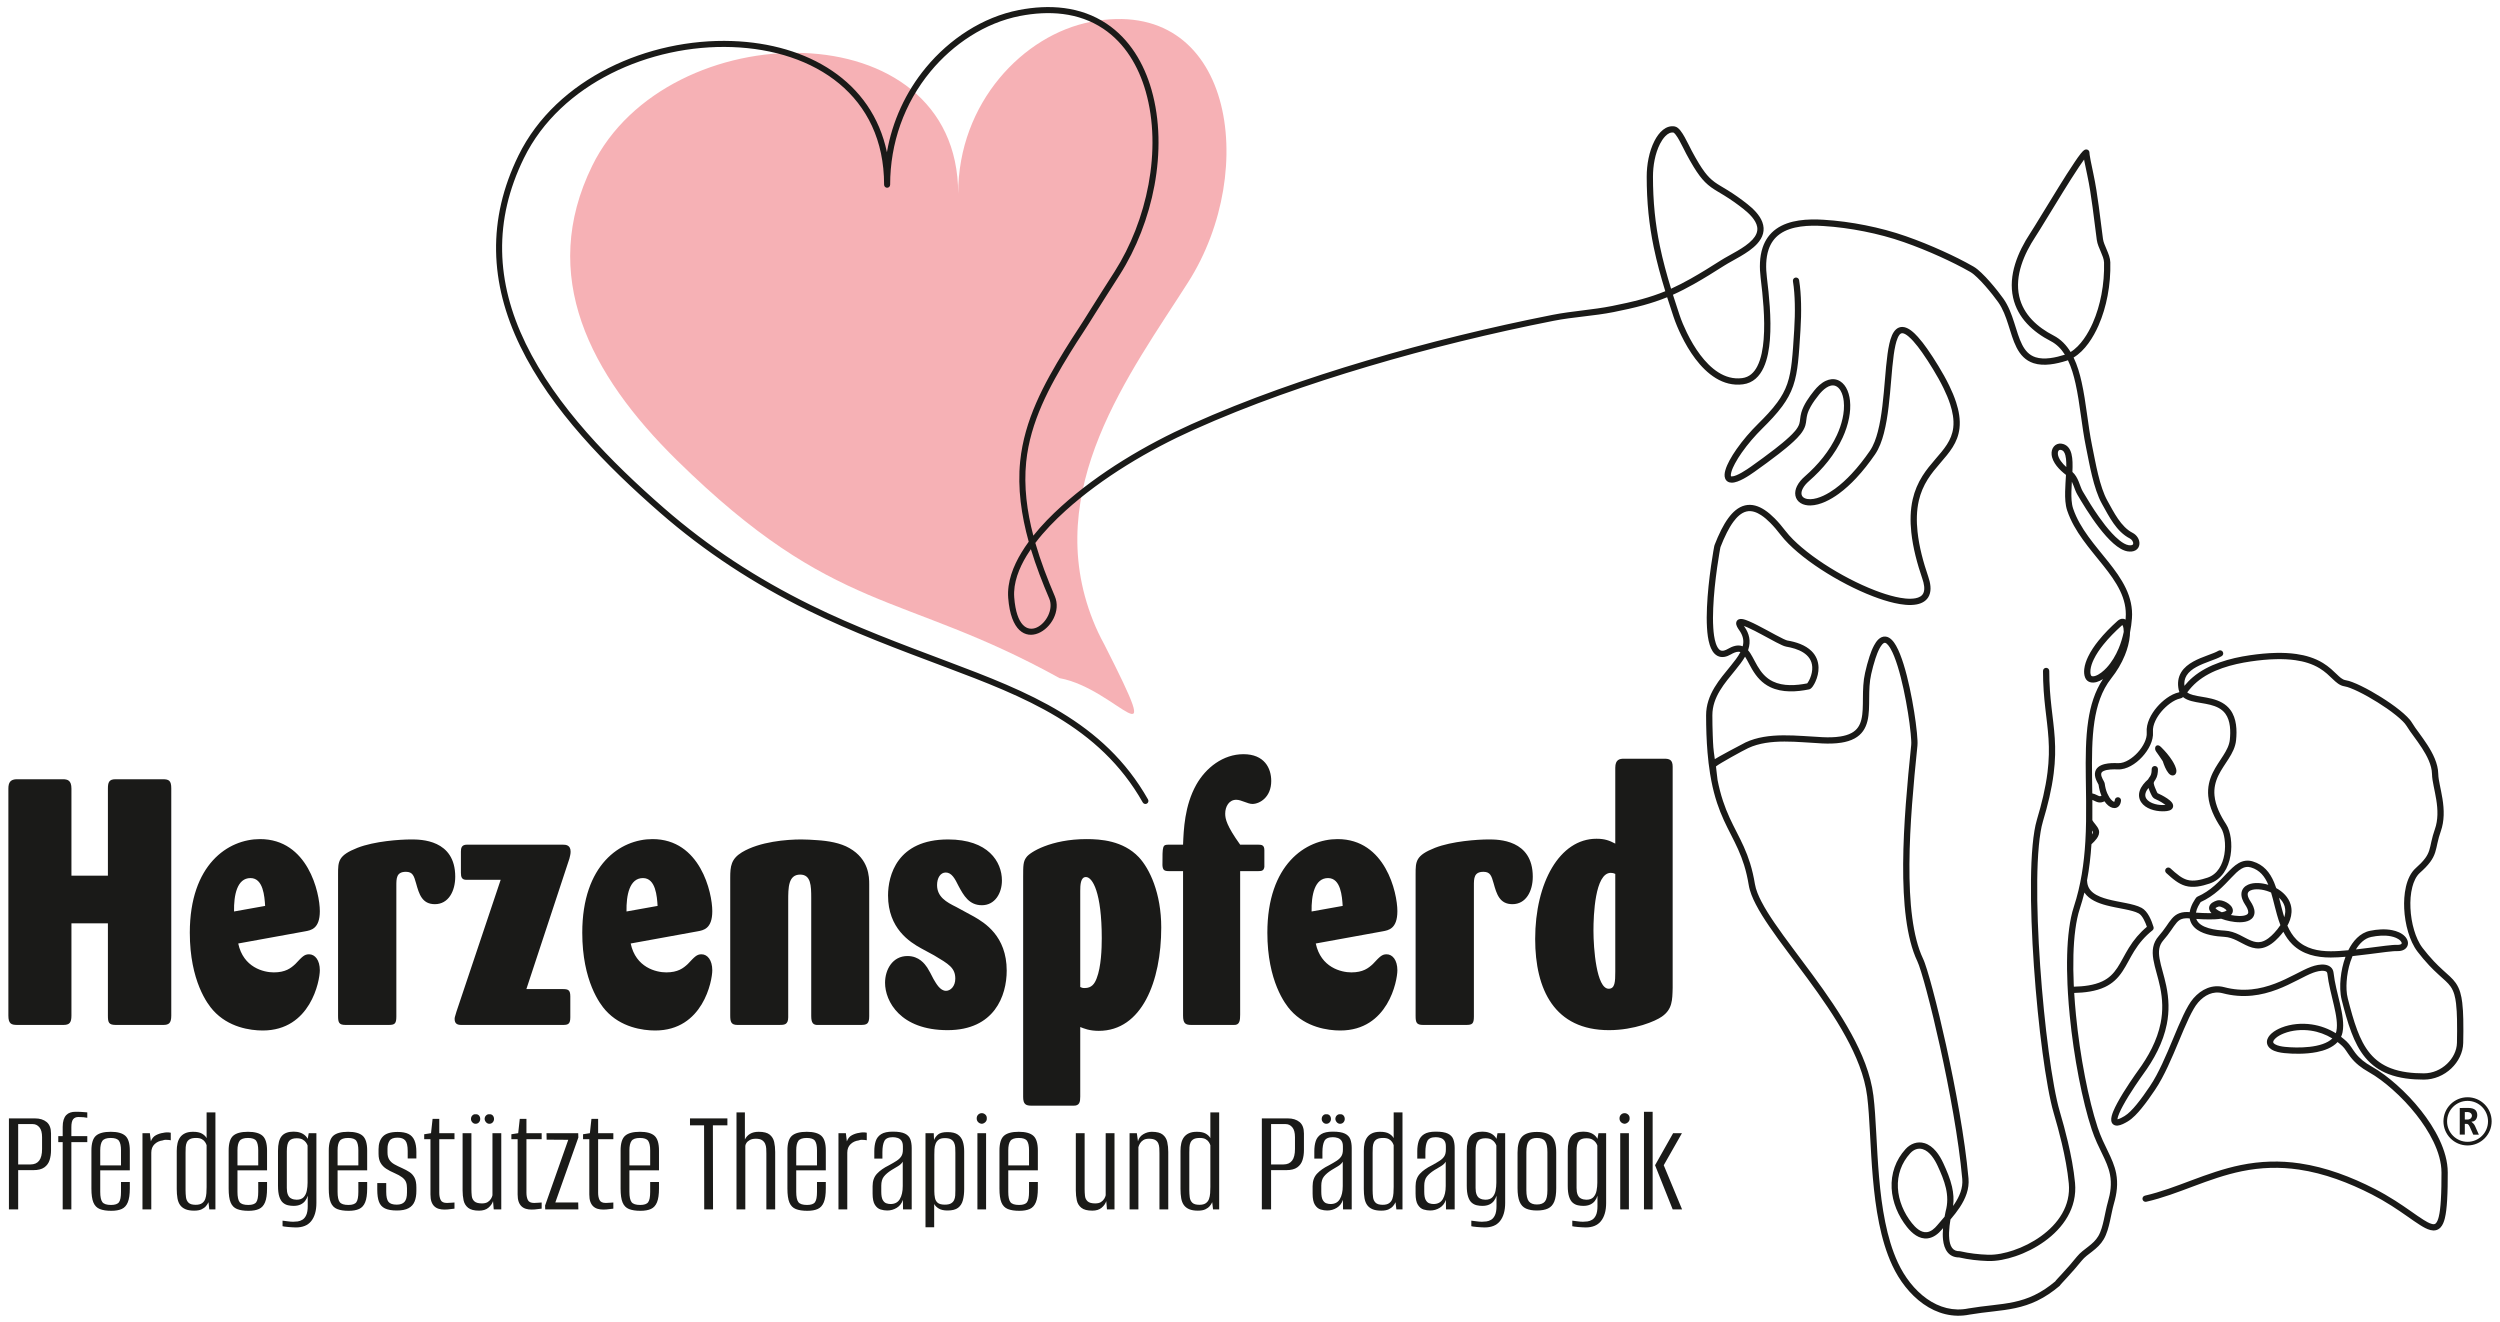 <?xml version="1.0" encoding="UTF-8" standalone="no"?>
<!DOCTYPE svg PUBLIC "-//W3C//DTD SVG 1.1//EN" "http://www.w3.org/Graphics/SVG/1.1/DTD/svg11.dtd">
<svg width="100%" height="100%" viewBox="0 0 3508 1855" version="1.1" xmlns="http://www.w3.org/2000/svg" xmlns:xlink="http://www.w3.org/1999/xlink" xml:space="preserve" xmlns:serif="http://www.serif.com/" style="fill-rule:evenodd;clip-rule:evenodd;stroke-linejoin:round;stroke-miterlimit:2;">
    <g id="Ebene-1" serif:id="Ebene 1" transform="matrix(4.167,0,0,4.167,0,0)">
        <g transform="matrix(1,0,0,1,0,-187.474)">
            <path d="M356.798,415.833C303.26,386.219 281.318,394.938 227.88,342.404C198.55,313.569 181.295,280.317 199.415,243.313C224.616,191.848 322.653,190.332 322.653,252.686C322.653,221.953 344.727,199.202 367.232,194.851C415.198,185.576 424.223,244.606 400.125,282.471C380.656,313.062 350.506,352.339 368.086,396.493C369.148,399.162 370.396,401.815 371.843,404.448C393.434,446.937 376.469,419.418 356.798,415.833" style="fill:rgb(246,177,181);"/>
        </g>
        <g transform="matrix(1,0,0,1,0,181.368)">
            <path d="M36.337,160.605C36.337,162.832 36.538,163.769 38.954,163.769L54.958,163.769C56.87,163.769 57.675,163.183 57.675,160.605L57.675,84.081C57.675,81.503 56.87,81.035 54.857,81.035L38.853,81.035C36.639,81.035 36.337,82.207 36.337,84.199L36.337,113.496L24.057,113.496L24.057,84.199C24.057,81.386 22.749,81.035 21.138,81.035L5.437,81.035C3.524,81.152 2.82,82.089 2.82,84.199L2.82,160.605C2.82,163.417 3.826,163.769 5.839,163.769L21.34,163.769C23.353,163.769 24.057,163.066 24.057,160.605L24.057,129.55L36.337,129.55L36.337,160.605ZM102.768,132.246C104.68,131.894 107.7,131.425 107.7,125.449C107.7,119.238 103.674,101.191 87.569,101.191C76.799,101.191 63.916,109.746 63.916,132.714C63.916,149.003 69.955,156.855 71.767,158.847C76.9,164.589 84.248,165.644 88.475,165.644C104.58,165.644 107.7,148.886 107.7,145.371C107.7,141.972 106.089,139.98 104.076,139.98C102.466,139.98 101.762,140.8 99.446,143.261C97.936,144.667 96.125,146.074 92.199,146.074C88.777,146.074 81.933,144.433 80.222,136.347L102.768,132.246ZM78.812,125.566C78.712,120.058 79.819,114.316 84.348,114.316C88.676,114.316 89.079,120.527 89.28,123.691L78.812,125.566ZM133.467,116.894C133.467,114.433 133.467,112.207 136.688,112.207C139.003,112.207 139.406,113.613 140.11,116.074C141.117,119.706 142.123,123.105 146.451,123.105C150.98,123.105 153.296,118.769 153.296,113.847C153.296,101.308 141.62,101.308 138.499,101.308C134.574,101.308 126.119,101.894 120.382,104.121C113.84,106.699 113.84,108.691 113.84,113.027L113.84,160.722C113.84,162.949 114.142,163.769 116.356,163.769L130.85,163.769C132.863,163.769 133.467,163.417 133.467,160.956L133.467,116.894ZM191.745,107.754C191.946,106.933 192.148,106.23 192.148,105.41C192.148,103.183 190.537,103.066 189.531,103.066L157.221,103.066C155.409,103.066 155.208,104.238 155.208,105.41L155.208,112.558C155.208,113.965 155.51,114.902 157.019,114.902L168.595,114.902L153.699,159.316C153.094,161.191 153.094,161.426 153.094,161.777C153.094,163.417 154.101,163.769 155.309,163.769L189.631,163.769C191.342,163.769 192.047,163.417 192.047,161.191L192.047,154.16C192.047,152.05 191.342,151.699 189.631,151.699L177.251,151.699L191.745,107.754ZM234.925,132.246C236.838,131.894 239.857,131.425 239.857,125.449C239.857,119.238 235.831,101.191 219.726,101.191C208.957,101.191 196.073,109.746 196.073,132.714C196.073,149.003 202.112,156.855 203.924,158.847C209.057,164.589 216.405,165.644 220.633,165.644C236.737,165.644 239.857,148.886 239.857,145.371C239.857,141.972 238.247,139.98 236.234,139.98C234.623,139.98 233.919,140.8 231.604,143.261C230.094,144.667 228.282,146.074 224.357,146.074C220.934,146.074 214.09,144.433 212.379,136.347L234.925,132.246ZM210.97,125.566C210.869,120.058 211.976,114.316 216.506,114.316C220.834,114.316 221.236,120.527 221.437,123.691L210.97,125.566ZM292.7,116.426C292.7,113.847 292.599,107.988 286.057,104.238C283.037,102.48 278.911,101.777 275.086,101.543C273.374,101.425 271.563,101.308 269.852,101.308C264.92,101.308 255.861,102.011 249.822,105.644C246.198,107.871 245.896,110.332 245.896,114.199L245.896,160.488C245.896,162.597 246.098,163.769 248.312,163.769L262.403,163.769C264.014,163.769 265.423,163.769 265.423,161.191L265.423,121.933C265.423,117.598 265.423,113.144 269.449,113.144C273.073,113.144 273.173,116.894 273.173,120.996L273.173,160.722C273.173,163.066 273.777,163.886 275.589,163.769L289.882,163.769C291.895,163.769 292.7,163.417 292.7,160.84L292.7,116.426ZM321.99,124.043C318.668,122.402 315.548,120.644 315.548,116.66C315.548,114.316 316.655,112.441 318.467,112.441C320.48,112.441 321.587,114.55 322.795,117.012C324.507,120.175 326.318,123.457 330.646,123.457C335.074,123.457 337.39,119.355 337.39,115.136C337.39,108.808 332.76,101.308 319.272,101.308C302.061,101.308 299.041,113.496 299.041,120.175C299.041,131.308 306.389,135.879 310.213,137.988L314.541,140.332C319.474,143.261 321.688,144.55 321.688,148.183C321.688,150.761 320.077,152.285 318.568,152.285C316.555,152.285 315.246,149.824 314.34,148.3C313.435,146.543 313.032,145.722 312.227,144.433C311.421,143.261 309.509,140.566 305.583,140.566C300.551,140.566 298.034,145.136 298.034,149.59C298.034,155.801 303.168,165.527 319.071,165.527C334.873,165.527 339,153.925 339,145.488C339,133.769 331.451,129.316 328.029,127.324L321.99,124.043ZM344.536,188.027C344.536,190.488 345.442,190.957 347.354,190.957L361.345,190.957C363.56,191.074 363.761,189.667 363.761,187.91L363.761,164.472C364.969,164.941 366.78,165.761 370.001,165.761C384.495,165.761 391.038,149.121 391.038,130.957C391.038,119.355 387.112,111.152 383.489,107.285C378.154,101.66 370.505,101.191 365.875,101.191C353.897,101.191 346.75,105.644 345.643,107.285C344.536,108.691 344.536,110.214 344.536,113.847L344.536,188.027ZM363.761,118.652C363.761,116.66 363.861,113.965 365.673,113.965C367.887,113.965 371.008,119.12 371.008,134.589C371.008,138.105 370.806,144.199 369.296,148.066C368.592,149.941 367.586,151.347 365.27,151.347C364.465,151.347 364.264,151.23 363.761,150.996L363.761,118.652ZM423.75,111.972C424.857,111.972 425.562,111.855 425.763,110.566L425.763,104.941C425.763,103.183 424.857,103.066 423.649,103.066L417.61,103.066C413.081,96.738 412.577,94.394 412.577,92.636C412.577,90.175 413.885,87.949 416.301,87.949C418.012,87.949 420.126,89.355 421.737,89.355C424.153,89.355 428.078,87.128 428.078,81.621C428.078,77.285 425.763,72.598 418.717,72.598C411.873,72.598 406.035,77.168 402.814,82.91C398.888,89.941 398.587,98.027 398.385,103.066L393.655,103.066C391.44,103.066 391.44,103.3 391.44,109.98C391.541,111.504 391.943,111.972 393.554,111.972L398.385,111.972L398.385,160.605C398.385,163.3 399.19,163.769 401.204,163.769L415.496,163.769C417.509,163.886 417.61,162.128 417.61,160.253L417.61,111.972L423.75,111.972ZM465.621,132.246C467.534,131.894 470.553,131.425 470.553,125.449C470.553,119.238 466.527,101.191 450.423,101.191C439.653,101.191 426.77,109.746 426.77,132.714C426.77,149.003 432.809,156.855 434.62,158.847C439.754,164.589 447.101,165.644 451.329,165.644C467.433,165.644 470.553,148.886 470.553,145.371C470.553,141.972 468.943,139.98 466.93,139.98C465.32,139.98 464.615,140.8 462.3,143.261C460.79,144.667 458.978,146.074 455.053,146.074C451.631,146.074 444.786,144.433 443.075,136.347L465.621,132.246ZM441.666,125.566C441.565,120.058 442.673,114.316 447.202,114.316C451.53,114.316 451.932,120.527 452.134,123.691L441.666,125.566ZM496.321,116.894C496.321,114.433 496.321,112.207 499.542,112.207C501.857,112.207 502.259,113.613 502.964,116.074C503.97,119.706 504.977,123.105 509.305,123.105C513.834,123.105 516.149,118.769 516.149,113.847C516.149,101.308 504.473,101.308 501.353,101.308C497.428,101.308 488.973,101.894 483.236,104.121C476.693,106.699 476.693,108.691 476.693,113.027L476.693,160.722C476.693,162.949 476.995,163.769 479.21,163.769L493.704,163.769C495.717,163.769 496.321,163.417 496.321,160.956L496.321,116.894ZM563.255,76.816C563.255,74.472 562.148,74.121 560.436,74.121L546.848,74.121C545.439,74.121 543.929,74.355 543.929,77.168L543.929,102.714C541.916,101.66 540.406,101.074 537.589,101.074C525.208,101.074 516.955,115.839 516.955,134.824C516.955,151.933 523.497,165.527 541.816,165.527C550.371,165.527 557.517,162.48 559.631,160.956C563.154,158.496 563.154,155.449 563.255,151.23L563.255,76.816ZM543.929,145.839C543.929,149.238 543.829,151.582 541.715,151.582C537.589,151.582 536.582,137.988 536.582,132.011C536.582,126.855 537.085,112.558 542.42,112.558C543.024,112.558 543.426,112.675 543.929,112.91L543.929,145.839Z" style="fill:rgb(26,26,24);fill-rule:nonzero;"/>
        </g>
        <g transform="matrix(1,0,0,1,0,0.178)">
            <path d="M298.66,51.078C300.487,40.655 304.934,30.864 311.796,22.568C319.697,13.015 330.84,5.567 343.116,3.193C353.291,1.226 363.824,1.908 372.64,7.8C380.416,12.996 385.226,21.182 387.76,30.046C393.551,50.307 388.216,74.834 377.061,92.36C374.212,96.837 371.34,101.299 368.532,105.802C367.308,107.766 366.088,109.726 364.814,111.658C363.287,113.974 361.785,116.308 360.331,118.67C353.343,130.022 346.943,141.868 345.562,155.343C344.712,163.644 345.825,172.037 347.966,180.201C350.846,176.592 354.155,173.25 357.497,170.236C369.976,158.973 385.821,149.571 401.13,142.697C420.145,134.161 440.124,127.217 460.093,121.281C480.701,115.154 501.693,110.02 522.784,105.85C529.388,104.545 536.33,104.172 542.895,102.854C546.258,102.18 549.617,101.458 552.925,100.547C555.589,99.812 558.212,98.94 560.767,97.888C559.263,92.998 557.906,88.058 556.869,83.046C556.093,79.291 555.501,75.5 555.113,71.685C554.696,67.573 554.512,63.438 554.512,59.305C554.512,55.312 555.296,50.848 557.128,47.275C557.84,45.886 558.795,44.482 560.035,43.511C561.167,42.624 562.517,42.135 563.96,42.401C564.743,42.545 565.377,43.182 565.856,43.781C566.409,44.473 566.874,45.246 567.307,46.018C567.771,46.84 568.2,47.683 568.624,48.527C568.974,49.225 569.314,49.928 569.683,50.615C570.454,52.055 571.249,53.485 572.1,54.88C572.715,55.885 573.36,56.873 574.072,57.814C575.058,59.117 576.119,60.222 577.448,61.183C578.06,61.624 578.701,62.024 579.347,62.414C580.129,62.888 580.919,63.352 581.699,63.831C584.037,65.267 586.274,66.849 588.424,68.554C590.396,70.118 592.525,72.182 593.435,74.577C594.479,77.331 593.639,79.811 591.691,81.934C590.134,83.633 588.072,84.968 586.097,86.132C585.116,86.709 584.119,87.26 583.124,87.813C582.272,88.29 581.419,88.764 580.596,89.288C577.223,91.438 573.827,93.557 570.339,95.519C568.059,96.799 565.736,98.006 563.348,99.075C564.056,101.324 564.793,103.564 565.54,105.799C566.231,107.87 567.094,109.893 568.049,111.855C569.327,114.48 570.815,117.032 572.575,119.365C575.927,123.803 580.695,127.92 586.649,127.149C589.083,126.834 590.661,125.293 591.748,123.181C593.114,120.523 593.645,117.129 593.886,114.174C594.183,110.522 594.088,106.823 593.846,103.17C593.63,99.912 593.276,96.667 592.882,93.425C592.474,90.061 592.465,86.424 593.556,83.18C594.419,80.615 595.914,78.483 598.125,76.906C602.524,73.77 608.824,73.499 614.038,73.818C618.776,74.108 623.497,74.75 628.151,75.678C632.79,76.603 637.385,77.815 641.849,79.382C646.055,80.858 650.19,82.536 654.249,84.378C657.742,85.961 661.191,87.662 664.522,89.566C665.505,90.128 666.41,90.928 667.229,91.703C668.23,92.652 669.171,93.666 670.083,94.702C670.983,95.722 671.853,96.769 672.697,97.836C673.351,98.665 673.993,99.501 674.603,100.363C676.324,102.798 677.359,105.624 678.261,108.443C678.688,109.768 679.085,111.103 679.531,112.421C679.931,113.603 680.372,114.782 680.941,115.894C681.947,117.854 683.264,119.401 685.412,120.107C688.423,121.1 692.343,120.201 695.283,119.27C695.299,119.265 695.314,119.26 695.331,119.255C694.134,117.343 692.598,115.738 690.559,114.687C684.564,111.6 679.44,106.899 677.902,100.104C676.178,92.484 679.509,84.675 683.626,78.408C684.163,77.589 684.677,76.757 685.192,75.925C685.965,74.674 686.732,73.419 687.498,72.164C689.405,69.046 691.307,65.925 693.235,62.821C695.013,59.958 696.798,57.098 698.689,54.307C699.323,53.369 699.965,52.435 700.67,51.548C700.905,51.254 701.146,50.963 701.417,50.701C701.733,50.397 702.094,50.145 702.551,50.145C703.132,50.145 703.606,50.618 703.606,51.201C703.606,51.538 703.665,51.897 703.716,52.231C703.803,52.814 703.91,53.393 704.022,53.972C704.303,55.432 704.618,56.884 704.928,58.338C705.703,61.961 706.252,65.631 706.747,69.304C707.242,72.971 707.671,76.646 708.164,80.311C708.239,80.87 708.421,81.43 708.617,81.956C708.86,82.609 709.142,83.249 709.414,83.89C709.977,85.215 710.592,86.695 710.63,88.152C710.727,91.932 710.416,95.732 709.706,99.447C709.055,102.855 708.065,106.229 706.668,109.408C704.921,113.385 702.101,117.912 698.265,120.214C699.528,122.82 700.341,125.674 700.969,128.489C701.76,132.032 702.272,135.631 702.78,139.223C703.284,142.793 703.767,146.372 704.492,149.904C705.156,153.137 705.741,156.39 706.527,159.596C706.926,161.222 707.372,162.84 707.918,164.423C708.401,165.824 708.964,167.217 709.69,168.51C711.79,172.252 714.181,177.241 718.163,179.268C718.846,179.616 719.439,180.169 719.846,180.816C720.268,181.487 720.502,182.275 720.431,183.07C720.357,183.91 719.934,184.637 719.215,185.086C718.396,185.598 717.38,185.636 716.452,185.49C710.389,184.539 702.49,171.45 699.534,166.378C698.986,165.437 698.637,164.384 698.252,163.37C698.079,162.919 697.895,162.458 697.676,162.014C697.607,163.154 697.546,164.291 697.526,165.431C697.492,167.233 697.531,169.364 698.11,171.082C700.412,177.909 705.567,183.475 709.969,189.025C712.162,191.788 714.3,194.676 715.831,197.868C717.378,201.096 718.182,204.469 717.911,208.059C717.791,209.658 717.578,211.251 717.26,212.822C717.255,213.158 717.239,213.494 717.211,213.828C717.025,216.09 716.382,218.372 715.53,220.47C714.402,223.25 712.837,225.855 710.977,228.203C707.644,232.41 706.077,237.541 705.285,242.777C704.834,245.759 704.629,248.776 704.531,251.79C704.422,255.084 704.443,258.382 704.485,261.678C704.507,263.449 704.535,265.221 704.558,266.992C704.846,267.054 705.129,267.138 705.406,267.241C705.847,267.408 706.251,267.639 706.681,267.824C706.876,267.908 707.045,267.966 707.259,267.931C707.387,267.91 707.526,267.86 707.66,267.8C707.154,266.609 706.835,265.332 706.67,264.053C706.629,263.955 706.551,263.833 706.503,263.746C706.344,263.45 706.185,263.154 706.042,262.85C705.66,262.032 705.369,261.125 705.454,260.212C705.624,258.381 707.13,257.498 708.766,257.105C710.197,256.762 711.766,256.747 713.229,256.81C715.643,256.911 718.235,254.976 719.797,253.286C720.746,252.259 721.586,251.068 722.168,249.795C722.628,248.79 722.984,247.597 722.888,246.482C722.622,243.372 724.39,240.189 726.359,237.904C728.173,235.796 730.977,233.537 733.751,232.955C733.788,232.932 733.833,232.895 733.88,232.85C733.776,232.589 733.697,232.318 733.641,232.042C733.222,229.987 733.409,227.968 734.529,226.16C735.489,224.611 736.965,223.482 738.536,222.608C740.069,221.753 741.709,221.122 743.349,220.512C744.06,220.248 744.773,219.987 745.475,219.702C746.015,219.482 746.563,219.249 747.065,218.95C747.566,218.655 748.215,218.821 748.511,219.322C748.807,219.822 748.64,220.472 748.14,220.768C747.546,221.12 746.909,221.399 746.269,221.658C745.548,221.951 744.816,222.22 744.086,222.491C742.55,223.062 740.999,223.653 739.564,224.452C738.322,225.143 737.084,226.045 736.324,227.271C735.649,228.362 735.46,229.548 735.579,230.77C736.434,229.74 737.342,228.78 738.374,227.902C743.598,223.448 750.958,221.445 757.625,220.468C760.548,220.039 763.497,219.744 766.452,219.681C768.728,219.633 771.016,219.725 773.271,220.047C776.429,220.498 779.489,221.404 782.226,223.075C783.198,223.669 784.112,224.349 784.974,225.094C785.665,225.692 786.319,226.329 786.978,226.96C787.73,227.68 788.743,228.691 789.811,228.854C790.609,228.978 791.403,229.243 792.157,229.528C793.145,229.901 794.108,230.336 795.057,230.798C797.369,231.919 799.608,233.199 801.785,234.562C803.981,235.938 806.131,237.405 808.148,239.033C808.994,239.714 809.82,240.427 810.585,241.199C811.191,241.81 811.792,242.482 812.232,243.222C812.906,244.354 813.705,245.414 814.48,246.477C815.467,247.835 816.453,249.195 817.363,250.606C819.212,253.475 820.996,256.907 821.061,260.39C821.084,261.615 821.334,262.87 821.572,264.069C821.883,265.636 822.224,267.197 822.476,268.774C823.068,272.479 823.168,276.229 821.895,279.811C821.437,281.097 821.082,282.41 820.787,283.745C820.554,284.795 820.354,285.852 820.02,286.877C819.644,288.026 819.11,289.045 818.399,290.021C817.407,291.385 816.166,292.589 814.909,293.706C813.563,294.903 812.781,296.78 812.335,298.49C811.738,300.78 811.592,303.254 811.698,305.612C811.812,308.137 812.224,310.689 812.951,313.111C813.566,315.162 814.47,317.323 815.782,319.03C816.966,320.57 818.216,322.063 819.549,323.478C820.52,324.509 821.537,325.495 822.584,326.448C823.392,327.184 824.22,327.899 825.014,328.653C825.719,329.323 826.386,330.028 826.948,330.824C828.341,332.804 828.855,335.097 829.141,337.462C829.365,339.308 829.445,341.173 829.488,343.032C829.547,345.695 829.518,348.358 829.467,351.019C829.406,354.282 827.812,357.355 825.478,359.581C822.977,361.966 819.663,363.372 816.195,363.372C812.191,363.372 808.019,362.947 804.262,361.492C801.209,360.309 798.64,358.513 796.533,356.002C794.434,353.504 792.974,350.531 791.821,347.497C790.467,343.928 789.491,340.218 788.545,336.524C787.967,334.261 787.958,331.613 788.182,329.299C788.419,326.852 788.961,324.335 789.824,322.011C788.169,322.156 786.51,322.259 784.849,322.259C780.098,322.259 775.377,321.242 771.897,317.793C770.661,316.566 769.689,315.14 768.903,313.601C768.416,314.246 767.889,314.86 767.34,315.45C765.887,317.008 764.088,318.513 761.973,319.022C760.332,319.418 758.804,319.151 757.26,318.53C755.86,317.967 754.574,317.182 753.221,316.526C751.901,315.886 750.554,315.386 749.076,315.305C746.123,315.147 742.417,314.646 739.937,312.934C738.567,311.988 737.632,310.705 737.355,309.088C736.463,309.008 735.457,309.002 734.609,309.319C733.941,309.568 733.442,309.994 732.975,310.523C732.317,311.271 731.771,312.128 731.203,312.947C730.372,314.145 729.5,315.31 728.535,316.405C726.915,318.241 726.816,320.258 727.204,322.577C727.442,323.996 727.831,325.39 728.209,326.779C728.666,328.454 729.121,330.127 729.473,331.828C730.37,336.164 730.518,340.359 729.651,344.715C728.415,350.928 725.306,356.637 721.588,361.705C721.265,362.145 720.952,362.593 720.64,363.042C720.046,363.894 719.462,364.754 718.889,365.62C717.448,367.791 716.049,370 714.816,372.297C714.401,373.071 714.002,373.864 713.658,374.674C713.464,375.13 713.058,376.14 713.033,376.738C713.739,376.622 714.835,375.995 715.413,375.65C716.111,375.231 716.754,374.672 717.337,374.106C718.104,373.363 718.812,372.558 719.491,371.731C721.078,369.8 722.513,367.745 723.912,365.674C725.524,363.288 726.851,360.697 728.075,358.096C729.398,355.283 730.598,352.413 731.796,349.544C732.899,346.903 733.988,344.253 735.221,341.668C735.739,340.582 736.284,339.507 736.894,338.47C737.401,337.607 737.958,336.755 738.618,335.999C741.283,332.944 744.947,331.171 749.017,332.249C752.024,333.046 755.097,333.296 758.192,332.982C760.912,332.705 763.555,332.002 766.107,331.034C768.398,330.166 770.598,329.086 772.776,327.972C773.728,327.485 774.678,326.992 775.64,326.523C776.483,326.11 777.337,325.716 778.219,325.394C779.667,324.864 781.44,324.444 782.98,324.686C784.457,324.917 785.623,325.792 785.798,327.349C786.2,330.919 787.182,334.403 787.987,337.895C788.369,339.555 788.723,341.227 788.914,342.919C789.084,344.423 789.13,345.99 788.824,347.477C788.718,347.992 788.557,348.491 788.339,348.965C788.973,349.444 789.582,349.956 790.164,350.495C790.775,351.061 791.27,351.713 791.74,352.396C792.201,353.066 792.641,353.753 793.135,354.4C794.627,356.353 796.47,357.742 798.597,358.939C801.61,360.634 804.424,362.798 807.009,365.086C810.019,367.749 812.808,370.688 815.297,373.844C819.778,379.524 824.259,387.228 824.259,394.656C824.259,397.794 824.233,400.936 824.044,404.069C823.975,405.199 823.885,406.327 823.743,407.45C823.633,408.328 823.492,409.206 823.28,410.066C823.013,411.149 822.593,412.351 821.814,413.175C820.892,414.149 819.694,414.35 818.415,414.03C817.219,413.729 816.03,413.037 814.99,412.386C813.54,411.478 812.151,410.482 810.75,409.502C808.983,408.266 807.205,407.043 805.385,405.884C803.223,404.508 801.005,403.22 798.722,402.053C791.007,398.112 782.732,394.934 774.127,393.665C767.687,392.716 761.355,392.914 754.978,394.214C749.377,395.355 744.007,397.281 738.668,399.283C733.436,401.243 728.206,403.255 722.747,404.502C722.181,404.632 721.612,404.274 721.482,403.709C721.352,403.145 721.71,402.574 722.275,402.446C727.639,401.218 732.787,399.234 737.927,397.307C743.375,395.266 748.843,393.309 754.557,392.145C761.173,390.796 767.752,390.591 774.435,391.577C783.271,392.88 791.76,396.125 799.683,400.174C802.024,401.37 804.301,402.693 806.519,404.103C808.365,405.279 810.168,406.519 811.96,407.772C813.331,408.732 814.692,409.71 816.11,410.596C816.938,411.115 817.979,411.744 818.93,411.981C819.363,412.091 819.815,412.134 820.178,411.826C820.73,411.356 821.061,410.246 821.231,409.561C821.422,408.78 821.549,407.982 821.648,407.186C821.785,406.109 821.871,405.026 821.936,403.942C822.123,400.85 822.148,397.751 822.148,394.656C822.148,387.756 817.798,380.423 813.64,375.151C811.228,372.095 808.526,369.247 805.611,366.667C803.138,364.479 800.443,362.399 797.562,360.779C795.18,359.439 793.127,357.867 791.458,355.682C790.942,355.007 790.481,354.292 790,353.591C789.622,353.042 789.222,352.499 788.731,352.044C788.229,351.58 787.706,351.138 787.163,350.724C785.412,352.637 782.684,353.595 780.205,354.089C778.245,354.48 776.231,354.638 774.235,354.662C772.563,354.683 770.888,354.611 769.224,354.441C767.814,354.296 766.152,353.989 764.936,353.232C763.971,352.631 763.278,351.681 763.37,350.502C763.455,349.423 764.158,348.5 764.941,347.806C765.9,346.958 767.101,346.321 768.286,345.852C771.441,344.606 775.091,344.301 778.436,344.788C781.336,345.21 784.074,346.219 786.559,347.747C786.642,347.523 786.708,347.29 786.757,347.053C787.016,345.793 786.961,344.429 786.817,343.158C786.634,341.546 786.293,339.95 785.929,338.369C785.106,334.793 784.112,331.241 783.701,327.583C783.636,327.016 783.156,326.85 782.654,326.772C781.504,326.592 780.023,326.982 778.944,327.377C778.131,327.673 777.343,328.04 776.565,328.421C775.615,328.884 774.678,329.37 773.737,329.852C771.488,331.003 769.22,332.111 766.856,333.007C764.131,334.041 761.31,334.787 758.406,335.082C755.058,335.424 751.728,335.151 748.477,334.289C745.203,333.421 742.334,334.951 740.209,337.387C739.636,338.042 739.153,338.792 738.714,339.539C738.135,340.524 737.619,341.547 737.127,342.577C735.909,345.129 734.834,347.75 733.744,350.358C732.534,353.255 731.322,356.153 729.986,358.994C728.715,361.696 727.335,364.38 725.661,366.857C724.225,368.981 722.751,371.088 721.122,373.071C719.837,374.636 718.241,376.418 716.496,377.462C715.542,378.031 714.221,378.757 713.108,378.855C711.988,378.953 711.108,378.357 710.948,377.215C710.814,376.241 711.255,374.967 711.619,374.072C712.005,373.121 712.472,372.202 712.956,371.298C714.22,368.944 715.652,366.679 717.129,364.454C717.711,363.575 718.304,362.702 718.907,361.836C719.23,361.373 719.552,360.91 719.886,360.455C723.417,355.645 726.406,350.204 727.581,344.302C728.392,340.224 728.245,336.313 727.405,332.255C727.063,330.599 726.617,328.965 726.172,327.335C725.775,325.877 725.371,324.417 725.122,322.925C724.625,319.954 724.891,317.344 726.952,315.009C727.863,313.975 728.684,312.875 729.469,311.744C730.085,310.856 730.675,309.942 731.391,309.128C732.092,308.332 732.869,307.714 733.872,307.34C734.979,306.928 736.186,306.88 737.355,306.97C737.52,305.905 737.908,304.868 738.399,303.917C738.636,303.46 738.901,303.015 739.192,302.588C739.399,302.288 739.644,301.903 739.986,301.751C742.095,300.822 743.978,299.555 745.713,298.045C747.216,296.734 748.57,295.268 749.946,293.827C751.099,292.619 752.351,291.322 753.81,290.485C755.329,289.615 756.918,289.39 758.603,289.899C762.228,290.997 764.351,293.558 765.78,296.952C766.048,297.587 766.286,298.234 766.504,298.888C768.717,300.096 770.624,301.946 771.353,304.417C771.855,306.118 771.716,307.881 771.146,309.546C770.911,310.232 770.609,310.895 770.259,311.53C771.025,313.286 772.015,314.936 773.384,316.293C776.445,319.329 780.686,320.149 784.849,320.149C786.828,320.149 788.807,319.993 790.775,319.804C792.277,316.79 794.639,313.961 798.085,313.258C800.489,312.77 803.097,312.563 805.518,313.041C807.063,313.346 808.736,313.988 809.84,315.15C810.709,316.064 811.22,317.379 810.584,318.572C809.913,319.832 808.389,320.164 807.074,320.107C806.621,320.087 806.158,320.126 805.706,320.161C804.983,320.219 804.261,320.301 803.54,320.385C801.591,320.614 799.646,320.88 797.699,321.129C795.865,321.364 794.03,321.591 792.191,321.784C791.922,322.41 791.684,323.051 791.473,323.699C790.782,325.835 790.36,328.088 790.211,330.326C790.088,332.17 790.131,334.205 790.591,336.001C791.075,337.896 791.573,339.791 792.119,341.668C792.612,343.358 793.146,345.039 793.767,346.687C794.829,349.499 796.177,352.287 798.117,354.605C800.014,356.869 802.302,358.468 805.055,359.531C808.544,360.88 812.48,361.26 816.195,361.26C819.119,361.26 821.913,360.064 824.021,358.052C825.944,356.219 827.307,353.673 827.357,350.979C827.407,348.347 827.436,345.712 827.377,343.079C827.336,341.29 827.262,339.493 827.046,337.716C826.805,335.728 826.396,333.707 825.222,332.039C824.742,331.359 824.161,330.756 823.559,330.183C822.777,329.439 821.96,328.734 821.162,328.008C820.076,327.02 819.02,325.995 818.012,324.926C816.632,323.459 815.336,321.914 814.109,320.317C812.634,318.4 811.621,316.023 810.929,313.717C810.152,311.13 809.711,308.405 809.589,305.707C809.392,301.34 810.043,295.207 813.507,292.128C814.647,291.115 815.792,290.015 816.693,288.779C817.273,287.981 817.706,287.159 818.013,286.22C818.326,285.265 818.509,284.269 818.726,283.288C819.039,281.87 819.419,280.474 819.906,279.103C821.053,275.877 820.924,272.441 820.391,269.109C820.143,267.556 819.807,266.02 819.502,264.48C819.238,263.151 818.976,261.788 818.95,260.431C818.893,257.395 817.199,254.25 815.588,251.749C814.701,250.372 813.737,249.045 812.773,247.721C811.959,246.603 811.126,245.49 810.418,244.301C810.071,243.717 809.565,243.168 809.087,242.686C808.376,241.969 807.608,241.309 806.823,240.675C804.87,239.102 802.789,237.682 800.665,236.353C798.552,235.029 796.379,233.785 794.135,232.696C793.244,232.264 792.339,231.854 791.412,231.504C790.801,231.274 790.136,231.04 789.49,230.941C787.866,230.693 786.658,229.576 785.519,228.485C784.885,227.88 784.258,227.265 783.594,226.693C782.819,226.022 782,225.41 781.125,224.876C778.638,223.357 775.842,222.546 772.973,222.137C770.831,221.831 768.657,221.747 766.496,221.792C763.63,221.852 760.768,222.141 757.931,222.555C751.692,223.471 744.635,225.337 739.744,229.508C738.541,230.534 737.526,231.677 736.558,232.923C736.546,232.94 736.534,232.955 736.521,232.972C737.082,233.429 737.845,233.684 738.516,233.867C739.472,234.128 740.457,234.284 741.433,234.449C742.562,234.64 743.691,234.831 744.801,235.113C747.281,235.743 749.522,236.795 751.074,238.906C753.182,241.773 753.322,245.716 752.976,249.126C752.745,251.404 751.687,253.4 750.483,255.304C749.298,257.179 747.971,258.985 747.009,260.99C745.983,263.129 745.492,265.33 745.712,267.703C746.03,271.145 747.743,274.51 749.619,277.361C750.496,278.694 750.962,280.454 751.187,282.021C751.465,283.956 751.436,285.977 751.109,287.903C750.402,292.075 748.222,295.985 744.002,297.374C741.409,298.227 738.566,298.91 735.869,298.115C734.708,297.772 733.662,297.19 732.679,296.492C731.529,295.676 730.476,294.73 729.44,293.777C729.012,293.383 728.984,292.712 729.378,292.286C729.771,291.858 730.442,291.829 730.869,292.223C731.839,293.115 732.825,294.008 733.901,294.771C734.689,295.33 735.534,295.813 736.467,296.09C738.683,296.743 741.213,296.07 743.341,295.37C746.786,294.235 748.457,290.919 749.028,287.55C749.318,285.84 749.344,284.039 749.097,282.321C748.919,281.08 748.549,279.576 747.854,278.521C745.777,275.362 743.963,271.711 743.61,267.897C743.478,266.481 743.555,265.067 743.851,263.676C744.117,262.426 744.553,261.227 745.105,260.077C746.108,257.987 747.465,256.128 748.699,254.177C749.709,252.578 750.682,250.829 750.876,248.913C751.163,246.084 751.128,242.545 749.373,240.155C748.128,238.463 746.261,237.662 744.281,237.158C743.228,236.891 742.154,236.711 741.083,236.531C740.037,236.354 738.988,236.184 737.962,235.905C736.955,235.63 735.937,235.234 735.129,234.561C734.861,234.777 734.56,234.945 734.21,235.017C731.919,235.484 729.453,237.546 727.958,239.281C727.103,240.274 726.333,241.405 725.781,242.595C725.252,243.737 724.883,245.032 724.992,246.3C725.119,247.795 724.706,249.323 724.088,250.673C723.412,252.15 722.448,253.527 721.347,254.719C720.244,255.913 718.944,256.984 717.514,257.761C716.184,258.483 714.668,258.983 713.139,258.918C711.754,258.859 709.629,258.856 708.367,259.455C707.927,259.665 707.58,259.938 707.553,260.457C707.525,260.975 707.783,261.604 708.006,262.063C708.135,262.33 708.279,262.588 708.418,262.849C708.563,263.119 708.717,263.402 708.755,263.711C708.89,264.803 709.153,265.898 709.578,266.914C709.68,267.16 709.835,267.434 709.961,267.672C710.079,267.893 710.211,268.167 710.347,268.374C710.605,268.765 710.913,269.147 711.273,269.449C711.387,269.545 711.787,269.834 711.963,269.829C712.06,269.721 712.121,269.346 712.134,269.225C712.196,268.648 712.72,268.226 713.296,268.287C713.873,268.348 714.295,268.874 714.233,269.449C713.959,272.018 711.819,272.662 709.917,271.066C709.437,270.666 709.022,270.178 708.665,269.657C708.329,269.822 707.973,269.952 707.606,270.014C706.983,270.118 706.42,270.01 705.846,269.763C705.447,269.591 705.065,269.37 704.66,269.217C704.634,269.206 704.608,269.199 704.583,269.189C704.605,271.457 704.611,273.726 704.581,275.992C704.626,276.058 704.665,276.127 704.695,276.199C704.757,276.347 704.892,276.522 704.987,276.65C705.181,276.906 705.387,277.152 705.588,277.4C706.061,277.989 706.582,278.663 706.78,279.402C707.056,280.433 706.64,281.403 706.04,282.225C705.535,282.918 704.908,283.527 704.281,284.111C704.013,288.205 703.545,292.289 702.782,296.322C702.804,296.397 702.817,296.477 702.821,296.558C702.903,298.193 703.564,299.452 704.85,300.464C706.228,301.547 708.102,302.186 709.781,302.634C711.793,303.171 713.851,303.512 715.891,303.924C716.851,304.119 717.809,304.328 718.75,304.598C719.589,304.839 720.429,305.131 721.198,305.551C723.268,306.678 724.531,309.821 725.181,311.979C725.306,312.396 725.166,312.842 724.826,313.111C722.308,315.105 720.339,317.407 718.653,320.134C717.954,321.264 717.319,322.43 716.681,323.596C716.069,324.711 715.454,325.824 714.751,326.885C713.199,329.228 711.399,330.973 708.838,332.186C705.702,333.669 701.939,334.106 698.469,334.188C698.62,336.67 698.822,339.152 699.067,341.63C699.752,348.582 700.759,355.508 702.09,362.368C702.694,365.475 703.365,368.57 704.132,371.64C704.794,374.282 705.521,376.908 706.374,379.494C706.859,380.965 707.434,382.405 708.068,383.818C708.635,385.085 709.249,386.331 709.852,387.58C711.004,389.96 712.087,392.332 712.594,394.945C713.263,398.399 712.829,401.763 711.85,405.109C711.581,406.031 711.374,406.971 711.174,407.91C710.948,408.968 710.736,410.028 710.497,411.083C710.039,413.117 709.467,415.334 708.407,417.141C707.411,418.836 706.073,420.056 704.537,421.248C703.322,422.193 701.99,423.113 701.019,424.318C699.432,426.287 697.764,428.186 696.052,430.046C695.514,430.631 694.969,431.21 694.435,431.796C694.274,431.971 694.114,432.146 693.961,432.329C693.921,432.377 693.862,432.439 693.826,432.492C693.762,432.623 693.675,432.734 693.563,432.83C691.228,434.808 688.701,436.544 685.937,437.869C683.604,438.988 681.166,439.775 678.639,440.318C676.199,440.844 673.72,441.147 671.242,441.434C668.563,441.744 665.882,442.048 663.222,442.503C657.636,443.636 652.267,442.172 647.661,438.916C643.129,435.715 639.567,430.985 637.232,425.985C635.136,421.499 633.764,416.661 632.775,411.819C631.736,406.729 631.109,401.559 630.66,396.387C630.229,391.434 629.972,386.467 629.702,381.501C629.581,379.281 629.456,377.059 629.298,374.841C629.159,372.897 628.996,370.955 628.758,369.022C627.897,362.022 624.947,355.155 621.591,349.01C619.72,345.584 617.653,342.267 615.487,339.019C613.298,335.739 611.003,332.528 608.67,329.349C606.423,326.289 604.137,323.259 601.87,320.213C599.812,317.444 597.764,314.665 595.82,311.814C594.172,309.398 592.579,306.925 591.237,304.322C590.197,302.304 589.232,300.071 588.863,297.82C588.494,295.561 587.989,293.325 587.31,291.138C586.744,289.316 586.056,287.535 585.275,285.794C583.798,282.5 582.01,279.356 580.51,276.07C579.642,274.172 578.868,272.231 578.212,270.247C577.414,267.834 576.788,265.367 576.299,262.872C576.289,262.825 576.28,262.777 576.271,262.729L575.845,260.323C575.468,257.98 575.196,255.621 574.996,253.257C574.643,249.076 574.514,244.879 574.514,240.685C574.514,237.275 575.608,234.209 577.347,231.309C578.915,228.694 580.899,226.383 582.814,224.023C583.969,222.598 585.205,221.06 586.062,219.413C585.874,219.339 585.675,219.299 585.459,219.292C584.6,219.265 583.594,219.756 582.867,220.18C581.469,220.995 579.819,221.467 578.302,220.657C576.942,219.928 576.191,218.416 575.742,217.005C575.161,215.177 574.936,213.169 574.819,211.26C574.676,208.931 574.706,206.591 574.811,204.259C575.018,199.613 575.525,194.98 576.177,190.375C576.405,188.762 576.653,187.151 576.93,185.546C577.013,185.067 577.098,184.586 577.191,184.107C577.24,183.855 577.278,183.581 577.37,183.34C578.046,181.593 578.784,179.865 579.634,178.194C580.335,176.82 581.113,175.475 582.032,174.232C583.437,172.336 585.275,170.561 587.64,170.004C589.985,169.452 592.244,170.253 594.2,171.533C595.438,172.342 596.562,173.331 597.603,174.377C598.9,175.681 600.085,177.098 601.206,178.556C602.788,180.611 604.712,182.451 606.682,184.127C609.064,186.156 611.603,187.999 614.218,189.713C616.999,191.534 619.877,193.212 622.827,194.743C625.654,196.207 628.553,197.543 631.527,198.682C633.714,199.52 635.978,200.268 638.261,200.794C640.334,201.272 642.95,201.688 645.059,201.273C646.154,201.058 647.217,200.59 647.694,199.509C648.005,198.802 648.02,197.958 647.935,197.201C647.841,196.371 647.617,195.542 647.347,194.754C645.61,189.682 644.171,184.386 643.607,179.044C643.216,175.337 643.258,171.553 644.097,167.908C644.742,165.11 645.84,162.519 647.37,160.09C648.659,158.041 650.203,156.195 651.779,154.365C654.523,151.178 657.231,148.181 657.74,143.821C658.049,141.176 657.515,138.467 656.7,135.958C656.107,134.133 655.35,132.362 654.512,130.635C653.437,128.418 652.223,126.271 650.939,124.168C649.761,122.239 648.545,120.332 647.241,118.487C646.312,117.173 645.34,115.88 644.262,114.683C643.498,113.838 641.804,112.085 640.609,112.028C639.807,111.99 639.305,112.984 639.034,113.603C638.696,114.374 638.469,115.207 638.281,116.026C638.032,117.11 637.853,118.208 637.7,119.309C637.319,122.056 637.095,124.823 636.86,127.586C636.597,130.683 636.337,133.783 635.96,136.872C635.597,139.852 635.136,142.839 634.374,145.746C633.732,148.196 632.831,150.769 631.385,152.867C629.459,155.661 627.365,158.353 625.044,160.832C623.247,162.75 621.302,164.553 619.175,166.104C616.531,168.031 612.99,169.967 609.649,170.031C608.505,170.052 607.315,169.846 606.334,169.23C605.429,168.662 604.807,167.805 604.594,166.753C604.371,165.655 604.634,164.517 605.117,163.524C605.729,162.268 606.704,161.171 607.75,160.258C612.172,156.392 616.105,151.697 618.563,146.333C619.381,144.551 620.04,142.668 620.461,140.753C620.877,138.865 621.073,136.88 620.865,134.952C620.735,133.739 620.428,132.442 619.807,131.382C619.398,130.683 618.815,130.034 618.034,129.756C615.961,129.017 613.705,131.251 612.538,132.707C611.526,133.969 610.55,135.288 609.752,136.697C609.286,137.52 608.877,138.386 608.619,139.296C608.442,139.914 608.35,140.541 608.275,141.178C608.197,141.847 608.116,142.502 607.919,143.149C607.288,145.229 605.533,147.033 603.978,148.485C602.39,149.969 600.695,151.337 598.981,152.672C596.335,154.729 593.622,156.7 590.89,158.641C589.017,159.974 585.456,162.386 583.137,162.362C582.131,162.352 581.278,161.883 580.915,160.912C580.596,160.065 580.749,159.055 580.986,158.206C581.299,157.074 581.812,155.974 582.361,154.94C583.074,153.604 583.891,152.321 584.759,151.081C586.905,148.012 589.389,145.147 592.05,142.514C594.328,140.259 596.593,137.914 598.492,135.326C599.909,133.395 601.05,131.366 601.836,129.099C602.669,126.697 603.081,124.165 603.365,121.647C603.548,120.033 603.678,118.414 603.796,116.794C603.937,114.821 604.059,112.846 604.184,110.871C604.369,107.943 604.45,105.004 604.38,102.07C604.32,99.543 604.156,96.998 603.752,94.499C603.659,93.924 604.051,93.382 604.626,93.288C605.201,93.195 605.743,93.588 605.836,94.162C606.255,96.757 606.428,99.395 606.491,102.019C606.563,105.016 606.481,108.015 606.29,111.006C606.165,112.986 606.044,114.966 605.901,116.947C605.782,118.594 605.649,120.242 605.463,121.886C605.161,124.562 604.715,127.238 603.831,129.789C602.975,132.258 601.737,134.473 600.194,136.574C598.227,139.256 595.894,141.679 593.535,144.015C590.964,146.557 588.562,149.327 586.489,152.29C585.671,153.462 584.897,154.671 584.226,155.933C583.75,156.827 583.291,157.792 583.019,158.769C582.925,159.113 582.763,159.828 582.891,160.173C582.899,160.191 582.904,160.21 582.923,160.218C582.981,160.247 583.095,160.25 583.159,160.252C584.811,160.268 588.296,157.894 589.667,156.921C592.373,154.997 595.063,153.045 597.685,151.006C599.348,149.71 600.996,148.383 602.537,146.943C603.766,145.794 605.401,144.177 605.899,142.536C606.056,142.015 606.116,141.471 606.179,140.932C606.267,140.181 606.381,139.447 606.589,138.717C607.341,136.074 609.188,133.51 610.891,131.386C611.951,130.065 613.276,128.774 614.829,128.057C616.072,127.481 617.433,127.3 618.742,127.767C620.005,128.217 620.962,129.176 621.629,130.315C622.405,131.643 622.801,133.209 622.964,134.727C623.17,136.639 623.025,138.602 622.669,140.489C622.232,142.807 621.465,145.068 620.483,147.212C617.897,152.852 613.789,157.783 609.138,161.846C608.313,162.568 607.498,163.456 607.015,164.448C606.741,165.014 606.535,165.703 606.663,166.335C606.927,167.639 608.481,167.943 609.609,167.921C612.465,167.865 615.674,166.042 617.933,164.397C619.951,162.927 621.797,161.209 623.504,159.388C625.753,156.987 627.781,154.377 629.646,151.67C630.944,149.786 631.756,147.411 632.331,145.21C633.069,142.397 633.513,139.501 633.865,136.616C634.237,133.553 634.495,130.48 634.757,127.406C634.995,124.606 635.223,121.803 635.61,119.018C635.771,117.856 635.961,116.698 636.223,115.554C636.441,114.603 636.709,113.651 637.101,112.757C637.765,111.239 638.889,109.834 640.708,109.919C642.666,110.012 644.585,111.891 645.829,113.269C646.964,114.528 647.988,115.885 648.965,117.269C650.296,119.154 651.539,121.099 652.741,123.069C654.059,125.227 655.307,127.437 656.412,129.714C657.292,131.527 658.085,133.389 658.708,135.306C659.62,138.114 660.182,141.106 659.837,144.065C659.266,148.948 656.455,152.17 653.378,155.743C651.873,157.49 650.388,159.259 649.156,161.215C647.753,163.444 646.747,165.814 646.154,168.382C645.369,171.797 645.34,175.35 645.707,178.822C646.254,184.005 647.659,189.149 649.343,194.07C650.009,196.013 650.486,198.404 649.626,200.359C648.859,202.102 647.269,202.99 645.466,203.345C643.083,203.814 640.282,203.414 637.934,202.885C635.503,202.336 633.098,201.545 630.772,200.653C627.724,199.487 624.752,198.119 621.856,196.616C618.841,195.053 615.902,193.34 613.062,191.479C610.373,189.716 607.763,187.819 605.314,185.735C603.229,183.959 601.206,182.016 599.534,179.843C598.467,178.456 597.34,177.107 596.105,175.865C595.17,174.925 594.158,174.027 593.045,173.299C591.595,172.352 589.878,171.645 588.124,172.059C586.292,172.49 584.811,174.027 583.73,175.488C582.881,176.635 582.163,177.883 581.516,179.153C580.703,180.748 580,182.398 579.353,184.064C579.305,184.243 579.278,184.433 579.243,184.613C579.151,185.1 579.065,185.587 578.982,186.073C578.706,187.68 578.461,189.293 578.234,190.906C577.6,195.428 577.106,199.98 576.911,204.546C576.815,206.78 576.79,209.023 576.934,211.255C577.043,212.959 577.243,214.789 577.771,216.418C578.032,217.223 578.519,218.386 579.308,218.799C580.096,219.213 581.107,218.763 581.804,218.356C583.346,217.457 585.145,216.784 586.843,217.454C587.361,215.467 586.877,213.736 585.662,212.031C585.201,211.383 584.588,210.451 584.635,209.629C584.667,209.074 584.981,208.609 585.492,208.387C585.852,208.232 586.247,208.223 586.63,208.271C587.397,208.373 588.205,208.692 588.917,208.992C589.89,209.401 590.838,209.868 591.78,210.347C593.876,211.414 595.93,212.563 598.006,213.672C598.835,214.115 599.666,214.556 600.516,214.961C600.806,215.098 601.1,215.234 601.4,215.351C601.537,215.404 601.71,215.475 601.855,215.5C604.741,215.987 607.911,216.977 610.035,219.087C611.545,220.586 612.332,222.471 612.376,224.596C612.41,226.234 611.998,227.916 611.315,229.399C610.943,230.21 610.135,231.774 609.197,231.965C607.039,232.405 604.814,232.686 602.608,232.634C600.363,232.583 598.12,232.18 596.089,231.197C593.327,229.859 591.5,227.749 589.971,225.142C589.381,224.135 588.858,223.09 588.294,222.067C588.088,221.691 587.87,221.307 587.63,220.942C586.735,222.51 585.583,223.959 584.454,225.353C580.775,229.888 576.625,234.477 576.625,240.685C576.625,242.924 576.664,245.165 576.751,247.401C576.899,251.171 576.908,251.722 577.447,255.458C577.895,255.069 586.698,250.341 587.786,249.831C595.505,246.207 605.287,247.666 613.726,248.06C615.718,248.154 617.761,248.138 619.735,247.824C621.039,247.617 622.38,247.265 623.541,246.623C625.37,245.61 626.312,244.109 626.8,242.111C627.066,241.025 627.178,239.896 627.238,238.782C627.309,237.494 627.31,236.203 627.32,234.914C627.343,232.043 627.408,229.166 628.053,226.355C628.475,224.51 628.949,222.671 629.542,220.874C629.962,219.602 630.443,218.326 631.079,217.146C631.464,216.429 631.933,215.706 632.524,215.14C633.206,214.487 634.04,214.071 635.003,214.185C636.608,214.377 637.758,215.975 638.497,217.274C639.006,218.168 639.43,219.112 639.812,220.065C640.259,221.18 640.649,222.319 641.008,223.464C641.824,226.073 642.48,228.732 643.06,231.402C643.651,234.124 644.158,236.864 644.594,239.613C644.96,241.927 645.28,244.25 645.507,246.582C645.59,247.433 645.66,248.284 645.697,249.137C645.722,249.719 645.742,250.314 645.682,250.893C644.998,257.499 644.359,264.109 643.869,270.731C643.374,277.403 643.021,284.088 642.982,290.779C642.962,293.921 643.014,297.063 643.173,300.2C643.318,303.091 643.554,305.978 643.936,308.848C644.275,311.403 644.729,313.947 645.377,316.442C645.932,318.577 646.635,320.695 647.585,322.688C647.818,323.177 648.007,323.687 648.189,324.197C648.452,324.933 648.692,325.675 648.923,326.42C649.585,328.548 650.181,330.695 650.757,332.848C652.428,339.082 653.915,345.363 655.307,351.664C656.982,359.241 658.507,366.855 659.831,374.503C660.489,378.309 661.096,382.123 661.629,385.948C662.123,389.497 662.555,393.057 662.876,396.626C663.199,400.208 661.872,403.446 659.932,406.386C659.014,407.778 657.973,409.085 656.897,410.359C656.865,410.398 656.833,410.436 656.801,410.474C656.681,411.187 656.578,411.902 656.497,412.618C656.333,414.079 656.247,415.597 656.402,417.06C656.508,418.048 656.742,419.2 657.334,420.02C657.946,420.865 658.815,421.166 659.84,421.147C659.929,421.145 660.013,421.154 660.099,421.174C663.166,421.883 666.311,422.241 669.455,422.348C672.259,422.443 675.306,421.762 677.953,420.871C681.249,419.762 684.448,418.147 687.27,416.111C690.103,414.068 692.662,411.513 694.406,408.469C695.258,406.979 695.906,405.383 696.295,403.711C696.704,401.951 696.813,400.149 696.647,398.35C696.433,396.05 696.095,393.761 695.685,391.488C695.282,389.241 694.807,387.005 694.283,384.784C693.483,381.386 692.565,378.02 691.578,374.672C691.205,373.411 690.892,372.132 690.603,370.847C690.248,369.269 689.934,367.68 689.641,366.087C688.921,362.164 688.331,358.216 687.802,354.263C687.178,349.605 686.646,344.937 686.179,340.261C685.677,335.239 685.252,330.208 684.902,325.173C684.553,320.151 684.279,315.124 684.103,310.094C683.939,305.436 683.856,300.776 683.914,296.118C683.962,292.184 684.101,288.244 684.472,284.326C684.622,282.736 684.813,281.149 685.077,279.575C685.296,278.283 685.562,276.996 685.939,275.739C687.49,270.578 688.801,265.3 689.474,259.946C689.725,257.942 689.883,255.928 689.931,253.909C689.974,252.124 689.931,250.339 689.817,248.558C689.596,245.1 689.116,241.667 688.727,238.226C688.511,236.305 688.322,234.38 688.19,232.45C688.039,230.223 687.961,227.991 687.961,225.758C687.961,225.178 688.434,224.704 689.016,224.704C689.599,224.704 690.072,225.178 690.072,225.758C690.072,227.944 690.148,230.127 690.297,232.307C690.426,234.205 690.612,236.099 690.825,237.99C691.217,241.465 691.701,244.932 691.924,248.422C692.041,250.267 692.086,252.113 692.042,253.961C691.992,256.049 691.828,258.136 691.568,260.21C690.881,265.682 689.547,271.072 687.961,276.348C687.609,277.517 687.363,278.721 687.159,279.926C686.902,281.451 686.719,282.986 686.574,284.524C686.207,288.386 686.072,292.266 686.024,296.144C685.968,300.77 686.049,305.396 686.212,310.02C686.387,315.026 686.66,320.029 687.008,325.026C687.355,330.041 687.78,335.05 688.28,340.051C688.744,344.702 689.274,349.349 689.895,353.983C690.419,357.902 691.004,361.816 691.717,365.705C692.005,367.271 692.314,368.833 692.663,370.385C692.942,371.624 693.243,372.858 693.602,374.075C694.601,377.459 695.528,380.865 696.337,384.299C696.87,386.558 697.353,388.829 697.764,391.114C698.183,393.447 698.529,395.794 698.749,398.155C698.937,400.178 698.811,402.209 698.351,404.188C697.917,406.061 697.193,407.85 696.237,409.517C694.343,412.828 691.584,415.603 688.506,417.823C685.512,419.982 682.122,421.696 678.626,422.872C675.731,423.845 672.448,424.563 669.383,424.459C666.146,424.349 662.907,423.981 659.747,423.259C656.145,423.262 654.649,420.528 654.303,417.285C654.166,415.996 654.193,414.678 654.302,413.38C654.182,413.521 654.063,413.664 653.944,413.807C652.72,415.284 651.111,416.582 649.148,416.831C646.245,417.197 643.842,415.121 642.156,413.004C639.205,409.296 637.242,404.708 636.991,399.95C636.733,395.03 638.365,390.4 641.686,386.756C643.318,384.965 645.637,384.057 648.02,384.76C651.078,385.66 653.144,388.792 654.405,391.54C655.577,394.093 656.697,396.696 657.324,399.446C657.82,401.623 657.969,403.772 657.69,405.927C657.853,405.695 658.014,405.46 658.17,405.223C659.833,402.704 661.052,399.897 660.774,396.816C660.455,393.28 660.028,389.755 659.538,386.24C659.009,382.436 658.405,378.646 657.75,374.862C656.432,367.246 654.913,359.666 653.245,352.119C651.86,345.848 650.38,339.598 648.718,333.394C648.149,331.268 647.561,329.148 646.907,327.047C646.684,326.33 646.453,325.614 646.201,324.907C646.043,324.465 645.881,324.019 645.68,323.597C644.67,321.48 643.924,319.24 643.334,316.974C642.663,314.395 642.194,311.766 641.843,309.127C641.454,306.2 641.213,303.255 641.064,300.307C640.903,297.131 640.851,293.947 640.87,290.766C640.911,284.028 641.266,277.295 641.763,270.576C642.255,263.933 642.896,257.301 643.583,250.676C643.631,250.203 643.609,249.703 643.588,249.228C643.552,248.412 643.485,247.598 643.406,246.787C643.183,244.496 642.867,242.216 642.508,239.944C642.079,237.232 641.58,234.532 640.997,231.849C640.43,229.241 639.79,226.644 638.994,224.095C638.651,223 638.279,221.915 637.852,220.851C637.506,219.986 637.124,219.129 636.663,218.32C636.335,217.742 635.475,216.368 634.754,216.281C634.052,216.198 633.212,217.636 632.937,218.146C632.361,219.217 631.928,220.384 631.548,221.536C630.974,223.271 630.519,225.046 630.11,226.826C629.502,229.478 629.453,232.222 629.431,234.93C629.421,236.253 629.419,237.576 629.347,238.896C629.278,240.144 629.148,241.396 628.851,242.613C628.222,245.188 626.912,247.17 624.563,248.469C623.18,249.235 621.619,249.663 620.066,249.909C617.948,250.246 615.766,250.269 613.627,250.168C605.644,249.795 595.973,248.326 588.682,251.741C586.902,252.577 578.931,256.968 577.839,257.911C577.917,258.352 578.284,262.027 578.371,262.467C578.843,264.874 579.445,267.255 580.217,269.585C580.847,271.496 581.594,273.363 582.43,275.193C583.931,278.483 585.721,281.631 587.201,284.931C588.017,286.747 588.735,288.608 589.326,290.512C590.034,292.792 590.56,295.124 590.946,297.479C591.277,299.497 592.181,301.547 593.114,303.355C594.415,305.878 595.965,308.28 597.563,310.625C599.492,313.452 601.522,316.207 603.565,318.953C605.833,322.004 608.122,325.037 610.371,328.099C615.065,334.493 619.637,341.027 623.443,347.997C626.934,354.389 629.958,361.486 630.853,368.764C631.096,370.734 631.263,372.712 631.404,374.69C631.563,376.922 631.688,379.154 631.809,381.386C632.079,386.329 632.334,391.273 632.763,396.204C633.205,401.296 633.819,406.386 634.843,411.397C635.799,416.073 637.12,420.759 639.144,425.092C641.323,429.757 644.65,434.205 648.879,437.193C653.013,440.113 657.799,441.453 662.817,440.432C662.828,440.429 662.839,440.428 662.85,440.424C665.552,439.961 668.277,439.652 670.999,439.337C673.408,439.058 675.822,438.767 678.195,438.256C680.56,437.746 682.841,437.012 685.024,435.965C687.572,434.743 689.905,433.147 692.065,431.332C692.27,431.021 692.552,430.729 692.8,430.456C693.334,429.867 693.88,429.286 694.42,428.702C696.128,426.85 697.793,424.956 699.374,422.993C700.471,421.632 701.874,420.644 703.242,419.582C704.552,418.563 705.736,417.52 706.585,416.072C707.522,414.479 708.032,412.414 708.439,410.619C708.675,409.573 708.885,408.519 709.108,407.47C709.32,406.479 709.54,405.49 709.824,404.517C710.706,401.501 711.125,398.461 710.521,395.347C710.053,392.929 709.017,390.7 707.952,388.498C707.339,387.23 706.717,385.968 706.141,384.681C705.478,383.203 704.878,381.695 704.369,380.156C703.5,377.52 702.758,374.845 702.085,372.152C701.309,369.044 700.628,365.915 700.018,362.769C698.675,355.846 697.659,348.855 696.966,341.837C696.715,339.303 696.51,336.765 696.356,334.224C696.297,333.243 696.246,332.26 696.203,331.277C696.058,327.96 696.006,324.638 696.099,321.318C696.182,318.352 696.376,315.383 696.774,312.442C697.109,309.971 697.584,307.487 698.363,305.115C700.703,297.991 701.792,290.569 702.227,283.103C702.487,278.657 702.514,274.198 702.477,269.745C702.467,268.59 702.453,267.434 702.437,266.279C702.416,264.753 702.393,263.229 702.374,261.705C702.332,258.377 702.312,255.047 702.421,251.72C702.522,248.624 702.735,245.525 703.199,242.462C703.949,237.497 705.369,232.663 708.157,228.492C707.484,228.926 706.775,229.277 706.053,229.485C704.51,229.931 702.835,229.651 702.161,228.022C701.786,227.119 701.744,226.072 701.854,225.111C702.016,223.683 702.521,222.27 703.139,220.979C704.06,219.052 705.295,217.258 706.627,215.596C708.552,213.192 710.741,210.994 713.025,208.935C713.55,208.46 714.205,208.114 714.932,208.185C715.24,208.216 715.516,208.316 715.759,208.468C715.777,208.279 715.793,208.091 715.806,207.901C716.05,204.679 715.315,201.677 713.927,198.782C712.469,195.738 710.405,192.972 708.315,190.335C703.716,184.538 698.52,178.904 696.11,171.757C695.443,169.779 695.377,167.464 695.415,165.393C695.449,163.505 695.593,161.62 695.7,159.737C693.559,158.108 691.083,155.622 690.858,152.852C690.78,151.884 691.002,150.892 691.652,150.147C692.263,149.446 693.154,149.099 694.079,149.205C696.036,149.429 697.077,150.836 697.541,152.639C697.776,153.551 697.866,154.508 697.902,155.448C697.945,156.512 697.917,157.58 697.869,158.644C697.867,158.678 697.866,158.713 697.865,158.746C698.847,159.628 699.466,160.755 699.969,161.972C700.219,162.578 700.437,163.197 700.672,163.808C700.869,164.322 701.08,164.841 701.358,165.315C703.06,168.237 704.847,171.113 706.799,173.876C708.156,175.798 709.596,177.683 711.2,179.408C712.483,180.789 714.865,183.104 716.779,183.404C717.122,183.459 717.564,183.484 717.9,183.38C718.163,183.299 718.304,183.166 718.329,182.882C718.391,182.188 717.794,181.448 717.205,181.148C712.681,178.845 710.224,173.776 707.848,169.542C707.061,168.138 706.446,166.633 705.923,165.111C705.355,163.467 704.891,161.788 704.477,160.099C703.684,156.864 703.093,153.589 702.424,150.328C701.691,146.752 701.2,143.133 700.69,139.519C700.19,135.981 699.688,132.437 698.909,128.948C698.316,126.296 697.552,123.59 696.362,121.131C696.216,121.184 696.068,121.235 695.919,121.284C692.498,122.366 688.254,123.267 684.751,122.113C682.06,121.226 680.328,119.324 679.063,116.857C678.445,115.652 677.965,114.38 677.532,113.099C677.081,111.77 676.681,110.424 676.251,109.087C675.419,106.489 674.465,103.826 672.879,101.582C672.292,100.752 671.672,99.944 671.041,99.147C670.219,98.109 669.374,97.089 668.499,96.095C667.629,95.107 666.732,94.141 665.776,93.236C665.088,92.583 664.299,91.871 663.474,91.399C660.2,89.528 656.81,87.858 653.376,86.299C649.374,84.484 645.297,82.83 641.149,81.374C636.779,79.839 632.279,78.654 627.738,77.748C623.178,76.839 618.551,76.209 613.909,75.926C609.245,75.641 603.291,75.815 599.351,78.626C597.503,79.943 596.278,81.709 595.557,83.853C594.573,86.781 594.61,90.135 594.978,93.172C595.376,96.451 595.733,99.734 595.952,103.029C596.202,106.787 596.296,110.587 595.99,114.345C595.522,120.085 593.864,128.343 586.92,129.242C580.143,130.12 574.734,125.726 570.891,120.637C569.048,118.196 567.49,115.527 566.151,112.779C565.155,110.734 564.258,108.626 563.538,106.468C562.808,104.288 562.091,102.103 561.398,99.911C558.818,100.964 556.173,101.841 553.485,102.581C550.129,103.507 546.722,104.241 543.31,104.925C536.733,106.239 529.826,106.535 523.18,107.849C502.151,112.006 481.22,117.125 460.674,123.233C440.791,129.144 420.896,136.057 401.964,144.556C386.851,151.341 371.181,160.63 358.861,171.748C355.247,175.01 351.653,178.676 348.641,182.651C350.422,188.829 352.744,194.855 355.196,200.587C359.461,210.557 341.255,223.724 339.504,201.18C339.085,195.782 341.213,190.44 343.962,185.902C344.716,184.656 345.536,183.435 346.408,182.24C343.94,173.374 342.605,164.219 343.535,155.135C344.951,141.318 351.429,129.245 358.596,117.602C360.062,115.221 361.575,112.87 363.114,110.537C364.379,108.619 365.588,106.673 366.804,104.724C369.615,100.216 372.49,95.748 375.343,91.266C386.182,74.236 391.431,50.301 385.801,30.606C383.403,22.216 378.875,14.416 371.508,9.494C363.153,3.91 353.136,3.331 343.503,5.194C331.694,7.477 320.964,14.68 313.366,23.867C304.445,34.652 299.749,48.046 299.749,62.028C299.749,62.589 299.291,63.047 298.731,63.047C298.17,63.047 297.712,62.589 297.712,62.028C297.712,32.015 274.395,16.667 246.526,15.677C232.655,15.185 218.251,18.306 205.838,24.549C193.333,30.839 182.619,40.417 176.407,53.103C166.161,74.027 166.937,94.739 177.016,115.505C187.308,136.713 205.941,155.525 223.535,170.873C238.634,184.044 255.045,194.721 273.005,203.557C287.998,210.933 303.414,216.657 319.02,222.532C345.993,232.685 371.684,242.676 386.59,269.037C386.867,269.525 386.694,270.149 386.205,270.425C385.717,270.701 385.094,270.528 384.817,270.04C370.197,244.185 344.747,234.393 318.302,224.438C302.632,218.54 287.16,212.791 272.105,205.385C253.987,196.471 237.428,185.696 222.196,172.408C204.377,156.863 185.607,137.874 175.183,116.395C164.831,95.064 164.055,73.695 174.578,52.207C180.987,39.118 192.017,29.22 204.923,22.729C217.642,16.332 232.385,13.137 246.598,13.641C271.963,14.542 293.647,27.082 298.66,51.078ZM728.295,256.16C728.179,255.98 728.057,255.802 727.938,255.623C727.641,255.177 727.341,254.735 727.039,254.294C726.72,253.829 726.398,253.364 726.064,252.911C725.737,252.465 725.568,251.76 725.847,251.254C726.028,250.924 726.367,250.756 726.741,250.809C727.105,250.862 727.43,251.113 727.686,251.365C729.093,252.755 730.431,254.288 731.488,255.965C732.074,256.895 732.868,258.355 732.889,259.462C732.902,260.223 732.47,260.928 731.648,260.954C731.052,260.974 730.576,260.587 730.214,260.154C729.344,259.119 728.713,257.458 728.295,256.16ZM726.564,266.939C726.67,267.005 726.825,267.061 726.94,267.11C727.279,267.256 727.611,267.413 727.936,267.59C729.013,268.17 730.667,269.11 731.386,270.093C731.974,270.896 731.954,271.893 731.079,272.48C730.343,272.975 729.111,273.022 728.242,273.022C725.697,273.022 722.475,272.174 721,269.928C720.232,268.759 720.104,267.414 720.539,266.096C721.031,264.601 722.171,263.303 723.339,262.272C723.531,261.856 723.817,261.568 724.068,261.179C724.498,260.516 724.558,259.591 724.558,258.819C724.558,258.237 725.031,257.764 725.613,257.764C726.195,257.764 726.669,258.237 726.669,258.819C726.669,260.04 726.519,261.279 725.84,262.325C725.641,262.635 725.193,263.218 725.252,263.604C725.373,264.414 725.837,265.451 726.172,266.2C726.24,266.355 726.439,266.83 726.564,266.939ZM704.454,280.807C704.621,280.553 704.808,280.199 704.741,279.949C704.704,279.809 704.613,279.641 704.503,279.471C704.489,279.917 704.473,280.363 704.454,280.807ZM701.905,300.383C701.462,302.198 700.952,303.996 700.368,305.773C699.63,308.021 699.183,310.383 698.866,312.725C698.478,315.592 698.291,318.486 698.21,321.378C698.118,324.647 698.169,327.918 698.312,331.186C698.325,331.482 698.338,331.781 698.353,332.077C701.531,332.008 705.074,331.63 707.935,330.278C710.145,329.232 711.653,327.739 712.991,325.719C713.661,324.707 714.247,323.644 714.829,322.581C715.485,321.385 716.139,320.185 716.857,319.024C718.541,316.3 720.495,313.964 722.946,311.919C722.444,310.438 721.459,308.096 720.188,307.404C719.559,307.061 718.852,306.825 718.167,306.627C717.28,306.373 716.376,306.178 715.473,305.994C713.39,305.572 711.292,305.221 709.237,304.673C706.502,303.943 703.522,302.781 701.905,300.383ZM654.821,409.534C654.929,408.93 655.049,408.327 655.175,407.726C655.18,407.705 655.185,407.684 655.191,407.664C655.904,405.07 655.86,402.525 655.266,399.914C654.673,397.315 653.595,394.835 652.486,392.421C651.513,390.3 649.799,387.484 647.423,386.784C645.816,386.31 644.334,386.984 643.247,388.177C640.301,391.41 638.87,395.476 639.1,399.839C639.326,404.155 641.132,408.328 643.807,411.688C644.98,413.162 646.825,414.996 648.884,414.736C650.27,414.562 651.462,413.495 652.319,412.46C653.139,411.472 653.987,410.509 654.821,409.534ZM697.256,118.357C700.64,116.288 703.193,112.07 704.736,108.558C706.068,105.525 707.012,102.303 707.633,99.05C708.314,95.484 708.613,91.836 708.519,88.206C708.49,87.082 707.907,85.744 707.471,84.716C706.914,83.406 706.262,82.013 706.072,80.594C705.579,76.927 705.151,73.252 704.655,69.586C704.167,65.967 703.628,62.351 702.864,58.78C702.55,57.312 702.233,55.845 701.949,54.371C701.896,54.098 701.845,53.825 701.796,53.551C701.212,54.34 700.661,55.154 700.115,55.969C698.265,58.732 696.504,61.553 694.751,64.379C692.88,67.398 691.032,70.431 689.18,73.462C688.436,74.678 687.692,75.896 686.941,77.11C686.432,77.934 685.922,78.758 685.39,79.567C681.613,85.316 678.377,92.635 679.961,99.638C681.354,105.799 686.108,110.02 691.526,112.81C693.983,114.076 695.838,116.032 697.256,118.357ZM608.557,229.941C608.653,229.827 608.769,229.652 608.827,229.565C609.098,229.151 609.324,228.7 609.517,228.245C610.023,227.051 610.329,225.701 610.256,224.401C610.003,219.87 605.299,218.225 601.502,217.579C601.002,217.495 600.485,217.267 600.023,217.058C599.364,216.762 598.72,216.432 598.079,216.1C596.44,215.244 594.824,214.347 593.195,213.473C591.636,212.638 590.071,211.801 588.452,211.091C588.056,210.917 587.652,210.745 587.241,210.602C587.297,210.685 587.345,210.755 587.382,210.806C589.071,213.177 589.64,215.728 588.726,218.531C588.699,218.615 588.671,218.698 588.641,218.781C589.238,219.459 589.71,220.263 590.143,221.048C590.698,222.053 591.211,223.083 591.793,224.075C593.103,226.308 594.637,228.149 597.009,229.295C600.493,230.982 604.849,230.675 608.557,229.941ZM715.148,212.609C715.146,211.943 715.081,210.95 714.75,210.395C714.738,210.376 714.717,210.341 714.696,210.313C714.606,210.361 714.488,210.457 714.438,210.502C712.239,212.485 710.128,214.602 708.275,216.916C707.045,218.451 705.895,220.111 705.044,221.89C704.53,222.964 704.087,224.164 703.951,225.351C703.885,225.934 703.882,226.663 704.11,227.213C704.199,227.426 704.343,227.521 704.562,227.557C704.847,227.604 705.192,227.538 705.466,227.459C706.884,227.048 708.346,225.789 709.339,224.726C711.088,222.852 712.442,220.544 713.432,218.188C714.186,216.391 714.75,214.516 715.148,212.609ZM695.808,157.099C695.817,156.576 695.814,156.053 695.793,155.531C695.763,154.744 695.694,153.93 695.497,153.166C695.261,152.253 694.874,151.419 693.838,151.302C693.602,151.275 693.398,151.356 693.242,151.534C692.982,151.833 692.932,152.301 692.963,152.682C693.031,153.524 693.483,154.386 693.96,155.067C694.481,155.811 695.121,156.486 695.808,157.099ZM562.717,97.045C564.965,96.027 567.155,94.886 569.305,93.678C572.759,91.737 576.121,89.637 579.461,87.508C580.319,86.962 581.208,86.465 582.097,85.971C583.076,85.424 584.059,84.882 585.026,84.312C586.806,83.264 588.732,82.036 590.135,80.507C591.223,79.322 592.004,77.889 591.717,76.236C591.306,73.868 588.917,71.638 587.113,70.209C585.028,68.558 582.861,67.022 580.594,65.63C579.817,65.152 579.032,64.692 578.253,64.22C577.559,63.8 576.871,63.369 576.213,62.893C574.713,61.812 573.502,60.559 572.388,59.087C571.635,58.092 570.951,57.046 570.3,55.98C569.426,54.551 568.613,53.088 567.821,51.612C567.443,50.907 567.095,50.188 566.736,49.473C566.329,48.658 565.914,47.847 565.467,47.053C565.091,46.383 564.688,45.699 564.208,45.099C564.095,44.96 563.736,44.543 563.566,44.475C561.516,44.109 559.8,46.691 559.006,48.239C557.331,51.507 556.624,55.654 556.624,59.305C556.624,63.368 556.803,67.43 557.214,71.471C557.594,75.214 558.175,78.935 558.936,82.618C559.944,87.49 561.259,92.291 562.717,97.045ZM747.946,309.19C746.629,309.388 745.283,309.431 743.953,309.43C742.493,309.43 741.032,309.365 739.575,309.265C740.697,312.475 746.403,313.048 749.19,313.198C750.961,313.293 752.559,313.858 754.142,314.625C755.448,315.261 756.7,316.029 758.049,316.571C759.173,317.025 760.277,317.259 761.479,316.969C763.145,316.569 764.654,315.235 765.796,314.01C766.564,313.185 767.289,312.299 767.903,311.351C767.462,310.213 767.093,309.047 766.759,307.872C766.259,306.109 765.84,304.326 765.373,302.553C765.182,301.824 764.982,301.096 764.762,300.375C764.581,300.292 764.399,300.214 764.214,300.14C763.081,299.687 761.849,299.385 760.63,299.304C759.75,299.246 758.689,299.297 757.873,299.656C757.195,299.955 756.826,300.398 756.888,301.148C756.952,301.894 757.412,302.73 757.825,303.349C758.536,304.418 759.24,305.775 759.192,307.092C759.151,308.242 758.547,309.137 757.551,309.689C755.743,310.688 752.906,310.434 750.944,310.04C749.933,309.837 748.912,309.552 747.946,309.19ZM741.074,303.577C740.999,303.681 740.927,303.791 740.857,303.896C740.611,304.267 740.387,304.655 740.19,305.054C739.869,305.704 739.598,306.418 739.466,307.141C740.959,307.25 742.457,307.318 743.954,307.319C744.201,307.319 744.449,307.318 744.696,307.313C744.088,306.694 743.69,305.884 743.99,304.993C744.346,303.939 745.516,303.393 746.498,303.073C747.528,302.736 748.887,303.208 749.797,303.718C750.794,304.275 751.924,305.248 751.902,306.494C751.891,307.101 751.628,307.576 751.236,307.944C751.277,307.954 751.318,307.962 751.359,307.97C752.739,308.248 755.258,308.544 756.529,307.841C756.874,307.65 757.067,307.419 757.082,307.016C757.111,306.224 756.493,305.16 756.066,304.517C755.281,303.335 754.583,301.847 754.816,300.391C755.021,299.124 755.873,298.231 757.022,297.726C759.004,296.852 761.669,297.118 763.836,297.773C763.836,297.773 763.835,297.773 763.835,297.772C762.655,294.971 760.996,292.829 757.991,291.92C756.863,291.578 755.875,291.734 754.86,292.317C753.609,293.034 752.463,294.246 751.472,295.286C750.051,296.774 748.653,298.283 747.099,299.635C745.27,301.228 743.284,302.572 741.074,303.577ZM769.207,308.689C769.587,307.499 769.693,306.253 769.328,305.014C768.992,303.874 768.303,302.908 767.441,302.117C767.893,303.844 768.303,305.579 768.791,307.297C768.923,307.762 769.061,308.227 769.207,308.689ZM785.397,349.511C783.172,348.153 780.726,347.254 778.132,346.877C775.153,346.443 771.872,346.704 769.062,347.816C768.113,348.192 767.109,348.707 766.34,349.386C766.013,349.675 765.51,350.208 765.475,350.667C765.448,351.014 765.789,351.277 766.052,351.44C766.955,352.002 768.392,352.233 769.44,352.342C773.669,352.776 782.024,352.834 785.397,349.511ZM748.172,307.012C748.654,306.919 749.257,306.767 749.645,306.52C749.676,306.499 749.738,306.457 749.777,306.42C749.719,306.293 749.509,306.095 749.434,306.028C749.235,305.856 748.997,305.689 748.767,305.559C748.493,305.406 748.174,305.273 747.875,305.18C747.713,305.13 747.318,305.026 747.151,305.079C746.924,305.154 746.229,305.418 746.027,305.627C746.094,305.736 746.257,305.891 746.324,305.949C746.834,306.395 747.536,306.746 748.172,307.012ZM793.338,319.534C794.704,319.38 796.068,319.209 797.43,319.035C799.385,318.784 801.337,318.518 803.294,318.289C804.041,318.2 804.788,318.119 805.537,318.058C806.077,318.014 806.623,317.974 807.165,317.999C807.546,318.015 808.51,317.975 808.721,317.579C808.874,317.294 808.491,316.795 808.31,316.604C807.529,315.783 806.196,315.326 805.109,315.112C802.972,314.69 800.626,314.895 798.506,315.328C796.209,315.795 794.523,317.584 793.338,319.534ZM723.474,265.155C722.627,266.199 721.959,267.544 722.764,268.769C723.233,269.482 724.064,269.982 724.841,270.294C725.904,270.721 727.099,270.91 728.242,270.91C728.552,270.91 728.881,270.906 729.2,270.872C729.118,270.808 729.035,270.746 728.953,270.686C728.319,270.22 727.625,269.821 726.933,269.447C726.65,269.294 726.364,269.163 726.068,269.033C725.836,268.933 725.603,268.834 725.391,268.694C724.82,268.317 724.514,267.665 724.243,267.06C723.971,266.45 723.69,265.808 723.474,265.155ZM347.135,184.739C346.636,185.469 346.157,186.209 345.704,186.957C343.189,191.109 341.151,196.076 341.535,201.022C343.034,220.319 356.374,208.522 353.322,201.387C351.035,196.038 348.869,190.456 347.135,184.739" style="fill:rgb(26,26,24);"/>
        </g>
        <g transform="matrix(1,0,0,1,0,342.669)">
            <path d="M3.006,64.593L3.006,33.94L11.771,33.94C13.399,33.94 14.708,34.346 15.697,35.159C16.687,35.971 17.182,37.259 17.182,39.023L17.182,44.676C17.182,45.852 17.022,46.95 16.703,47.97C16.384,48.99 15.794,49.811 14.931,50.433C14.069,51.056 12.824,51.367 11.196,51.367L6.119,51.367L6.119,64.593L3.006,64.593ZM6.119,49.448L10.286,49.448C11.563,49.448 12.529,49.024 13.183,48.177C13.838,47.33 14.165,46.025 14.165,44.261L14.165,40.268C14.165,38.746 13.862,37.631 13.255,36.922C12.648,36.213 11.914,35.859 11.052,35.859L6.119,35.859L6.119,49.448ZM21.109,64.593L21.109,41.927L19.625,41.927L19.625,39.905L21.109,39.905L21.109,36.793C21.109,35.859 21.213,35.064 21.42,34.407C21.628,33.75 21.923,33.223 22.306,32.825C22.689,32.427 23.144,32.142 23.671,31.969C24.198,31.796 24.78,31.71 25.419,31.71C25.93,31.71 26.449,31.719 26.975,31.736C27.502,31.753 27.989,31.788 28.436,31.839C28.883,31.891 29.202,31.917 29.394,31.917L29.394,33.733C29.043,33.663 28.628,33.603 28.149,33.551C27.67,33.499 27.095,33.473 26.425,33.473C25.626,33.473 25.028,33.724 24.629,34.225C24.23,34.726 24.03,35.617 24.03,36.896L24.03,39.905L29.394,39.905L29.394,41.927L24.03,41.927L24.03,64.593L21.109,64.593ZM37.487,65.06C35.891,65.06 34.598,64.861 33.608,64.463C32.618,64.065 31.9,63.331 31.453,62.259C31.006,61.187 30.783,59.631 30.783,57.591L30.783,44.78C30.783,42.36 31.285,40.7 32.291,39.801C33.297,38.902 34.965,38.452 37.295,38.452C39.563,38.452 41.199,38.902 42.204,39.801C43.21,40.7 43.713,42.36 43.713,44.78L43.713,51.419L33.752,51.419L33.752,58.68C33.752,60.34 33.991,61.489 34.47,62.129C34.949,62.769 35.923,63.088 37.391,63.088C38.732,63.088 39.626,62.777 40.073,62.155C40.52,61.533 40.744,60.374 40.744,58.68L40.744,55.36L43.713,55.36L43.713,57.539C43.713,59.545 43.489,61.092 43.042,62.181C42.595,63.27 41.917,64.023 41.007,64.437C40.097,64.852 38.924,65.06 37.487,65.06ZM33.752,49.759L40.744,49.759L40.744,44.676C40.744,43.224 40.52,42.169 40.073,41.512C39.626,40.855 38.7,40.527 37.295,40.527C35.891,40.527 34.949,40.855 34.47,41.512C33.991,42.169 33.752,43.224 33.752,44.676L33.752,49.759ZM47.975,64.593L47.975,38.919L50.465,38.919L50.8,41.668C51.152,40.7 51.726,40.008 52.524,39.593C53.323,39.178 54.121,38.919 54.919,38.815C55.813,38.608 56.675,38.591 57.505,38.764L57.505,41.305C57.377,41.271 57.154,41.236 56.835,41.201C56.515,41.167 56.172,41.149 55.805,41.149C55.437,41.149 55.095,41.218 54.775,41.357C53.69,41.495 52.78,41.919 52.046,42.628C51.311,43.336 50.944,44.296 50.944,45.506L50.944,64.593L47.975,64.593ZM65.359,65.007C64.177,65.007 63.204,64.843 62.438,64.515C61.672,64.187 61.073,63.72 60.642,63.115C60.211,62.509 59.915,61.749 59.756,60.833C59.596,59.916 59.516,58.87 59.516,57.695L59.516,44.884C59.516,43.95 59.604,43.094 59.78,42.316C59.955,41.538 60.25,40.864 60.666,40.294C61.08,39.723 61.64,39.274 62.341,38.945C63.044,38.616 63.938,38.452 65.024,38.452C66.301,38.452 67.299,38.66 68.017,39.075C68.735,39.49 69.254,39.991 69.573,40.579L69.573,31.917L72.542,31.917L72.542,64.593L70.483,64.593L70.196,62.155C70.004,62.605 69.725,63.046 69.358,63.478C68.99,63.91 68.496,64.273 67.873,64.567C67.25,64.861 66.412,65.007 65.359,65.007ZM65.885,63.037C66.812,63.037 67.53,62.856 68.041,62.492C68.551,62.129 68.911,61.654 69.118,61.066C69.325,60.478 69.453,59.83 69.501,59.121C69.549,58.412 69.573,57.712 69.573,57.02L69.573,42.965C69.477,42.654 69.31,42.308 69.07,41.927C68.831,41.547 68.472,41.218 67.993,40.942C67.514,40.665 66.859,40.527 66.029,40.527C65.103,40.527 64.401,40.665 63.922,40.942C63.443,41.218 63.1,41.59 62.893,42.057C62.685,42.524 62.565,43.051 62.533,43.639C62.501,44.226 62.486,44.832 62.486,45.454L62.486,58.11C62.486,58.939 62.533,59.735 62.629,60.495C62.725,61.256 63.012,61.87 63.491,62.337C63.97,62.803 64.768,63.037 65.885,63.037ZM83.701,65.06C82.104,65.06 80.811,64.861 79.822,64.463C78.832,64.065 78.114,63.331 77.667,62.259C77.219,61.187 76.996,59.631 76.996,57.591L76.996,44.78C76.996,42.36 77.499,40.7 78.504,39.801C79.51,38.902 81.178,38.452 83.509,38.452C85.776,38.452 87.412,38.902 88.418,39.801C89.423,40.7 89.926,42.36 89.926,44.78L89.926,51.419L79.965,51.419L79.965,58.68C79.965,60.34 80.205,61.489 80.684,62.129C81.162,62.769 82.136,63.088 83.605,63.088C84.946,63.088 85.84,62.777 86.287,62.155C86.734,61.533 86.957,60.374 86.957,58.68L86.957,55.36L89.926,55.36L89.926,57.539C89.926,59.545 89.703,61.092 89.256,62.181C88.809,63.27 88.13,64.023 87.22,64.437C86.311,64.852 85.137,65.06 83.701,65.06ZM79.965,49.759L86.957,49.759L86.957,44.676C86.957,43.224 86.734,42.169 86.287,41.512C85.84,40.855 84.914,40.527 83.509,40.527C82.104,40.527 81.162,40.855 80.684,41.512C80.205,42.169 79.965,43.224 79.965,44.676L79.965,49.759ZM99.648,70.661C99.297,70.661 98.882,70.644 98.403,70.609C97.924,70.575 97.453,70.54 96.99,70.506C96.527,70.471 96.128,70.428 95.793,70.376C95.458,70.324 95.242,70.281 95.146,70.246L95.146,68.379C95.529,68.413 96.08,68.483 96.798,68.587C97.517,68.69 98.163,68.742 98.738,68.742C99.185,68.742 99.68,68.707 100.222,68.638C100.765,68.569 101.3,68.379 101.826,68.068C102.353,67.757 102.784,67.238 103.12,66.512C103.455,65.786 103.623,64.783 103.623,63.504L103.623,59.977C103.431,60.634 103.136,61.222 102.737,61.74C102.337,62.259 101.819,62.665 101.18,62.959C100.542,63.253 99.759,63.4 98.834,63.4C98.227,63.4 97.612,63.331 96.99,63.192C96.367,63.054 95.801,62.769 95.29,62.337C94.779,61.904 94.372,61.23 94.068,60.314C93.765,59.398 93.613,58.161 93.613,56.605L93.613,44.832C93.613,42.55 94.029,40.907 94.859,39.905C95.689,38.902 97.03,38.4 98.882,38.4C99.712,38.4 100.47,38.521 101.156,38.764C101.843,39.005 102.425,39.368 102.904,39.853C103.383,40.337 103.75,40.942 104.006,41.668L103.479,41.668L103.958,38.919L106.544,38.919L106.544,62.414C106.544,63.763 106.392,64.947 106.089,65.967C105.786,66.987 105.347,67.852 104.772,68.561C104.197,69.269 103.479,69.797 102.617,70.142C101.755,70.488 100.765,70.661 99.648,70.661ZM99.887,61.325C100.941,61.325 101.731,61.04 102.258,60.47C102.784,59.899 103.136,59.173 103.311,58.291C103.487,57.409 103.575,56.519 103.575,55.62L103.575,43.068C103.479,42.757 103.295,42.411 103.024,42.031C102.753,41.651 102.369,41.322 101.875,41.045C101.38,40.769 100.717,40.631 99.887,40.631C98.706,40.631 97.86,40.942 97.349,41.564C96.838,42.187 96.583,43.328 96.583,44.988L96.583,57.384C96.583,58.282 96.695,59.009 96.918,59.562C97.141,60.115 97.437,60.513 97.804,60.755C98.171,60.997 98.547,61.152 98.929,61.222C99.312,61.291 99.632,61.325 99.887,61.325ZM117.415,65.06C115.819,65.06 114.525,64.861 113.536,64.463C112.546,64.065 111.828,63.331 111.381,62.259C110.934,61.187 110.71,59.631 110.71,57.591L110.71,44.78C110.71,42.36 111.213,40.7 112.219,39.801C113.225,38.902 114.893,38.452 117.223,38.452C119.49,38.452 121.126,38.902 122.132,39.801C123.138,40.7 123.64,42.36 123.64,44.78L123.64,51.419L113.679,51.419L113.679,58.68C113.679,60.34 113.919,61.489 114.398,62.129C114.877,62.769 115.851,63.088 117.319,63.088C118.66,63.088 119.554,62.777 120.001,62.155C120.448,61.533 120.671,60.374 120.671,58.68L120.671,55.36L123.64,55.36L123.64,57.539C123.64,59.545 123.417,61.092 122.97,62.181C122.523,63.27 121.845,64.023 120.935,64.437C120.025,64.852 118.851,65.06 117.415,65.06ZM113.679,49.759L120.671,49.759L120.671,44.676C120.671,43.224 120.448,42.169 120.001,41.512C119.554,40.855 118.628,40.527 117.223,40.527C115.819,40.527 114.877,40.855 114.398,41.512C113.919,42.169 113.679,43.224 113.679,44.676L113.679,49.759ZM133.65,64.956C131.925,64.956 130.584,64.722 129.627,64.256C128.668,63.789 127.998,63.046 127.615,62.026C127.232,61.006 127.041,59.648 127.041,57.954L127.041,55.724L130.058,55.724L130.058,58.68C130.058,60.305 130.313,61.429 130.824,62.051C131.335,62.674 132.26,62.985 133.601,62.985C134.783,62.985 135.653,62.674 136.211,62.051C136.77,61.429 137.049,60.374 137.049,58.888L137.049,57.435C137.049,56.64 136.938,55.957 136.714,55.387C136.491,54.816 136.068,54.289 135.445,53.804C134.822,53.321 133.953,52.836 132.836,52.352C131.782,51.903 130.856,51.419 130.058,50.9C129.26,50.382 128.629,49.725 128.166,48.929C127.703,48.134 127.472,47.114 127.472,45.869L127.472,44.313C127.472,42.481 127.958,41.054 128.932,40.034C129.906,39.014 131.558,38.504 133.889,38.504C135.421,38.504 136.642,38.729 137.552,39.178C138.462,39.628 139.133,40.354 139.563,41.357C139.995,42.36 140.21,43.656 140.21,45.247L140.21,47.425L137.289,47.425L137.289,44.936C137.289,43.207 137.017,42.022 136.475,41.383C135.932,40.743 135.07,40.423 133.889,40.423C132.547,40.423 131.646,40.769 131.183,41.461C130.72,42.152 130.488,43.017 130.488,44.054L130.488,45.454C130.488,46.422 130.688,47.218 131.087,47.84C131.487,48.463 132.053,48.981 132.787,49.396C133.521,49.811 134.4,50.243 135.421,50.693C136.347,51.108 137.169,51.549 137.887,52.016C138.606,52.482 139.172,53.113 139.588,53.908C140.003,54.704 140.21,55.793 140.21,57.176L140.21,58.369C140.21,59.752 140.01,60.936 139.611,61.921C139.213,62.907 138.534,63.659 137.576,64.178C136.618,64.697 135.309,64.956 133.65,64.956ZM149.644,64.644C148.942,64.644 148.304,64.558 147.728,64.385C147.154,64.212 146.659,63.927 146.244,63.53C145.829,63.132 145.51,62.613 145.286,61.974C145.063,61.334 144.951,60.53 144.951,59.562L144.951,40.942L142.844,40.942L142.844,39.282L145.143,38.919L145.669,34.096L147.92,34.096L147.92,38.919L153.044,38.919L153.044,40.942L147.92,40.942L147.92,58.991C147.92,59.96 148.08,60.772 148.399,61.429C148.718,62.086 149.421,62.414 150.506,62.414C150.953,62.414 151.432,62.389 151.943,62.337C152.454,62.285 152.821,62.259 153.044,62.259L153.044,64.333C152.789,64.333 152.342,64.385 151.703,64.489C151.065,64.593 150.379,64.644 149.644,64.644ZM161.329,65.007C159.669,65.007 158.44,64.688 157.642,64.048C156.844,63.408 156.333,62.57 156.109,61.533C155.886,60.495 155.774,59.389 155.774,58.213L155.774,38.919L158.743,38.919L158.743,57.798C158.743,58.559 158.783,59.311 158.863,60.055C158.943,60.798 159.238,61.403 159.749,61.87C160.259,62.337 161.106,62.57 162.287,62.57C163.117,62.57 163.772,62.414 164.251,62.103C164.729,61.792 165.096,61.42 165.352,60.988C165.607,60.556 165.767,60.167 165.831,59.821L165.831,38.919L168.8,38.919L168.8,64.593L166.262,64.593L166.022,61.792C165.767,62.622 165.248,63.365 164.466,64.023C163.684,64.679 162.638,65.007 161.329,65.007ZM160.132,35.755C159.717,35.755 159.358,35.591 159.055,35.263C158.751,34.934 158.6,34.562 158.6,34.147C158.6,33.663 158.751,33.266 159.055,32.954C159.358,32.643 159.717,32.505 160.132,32.54C160.611,32.505 160.994,32.643 161.281,32.954C161.569,33.266 161.712,33.663 161.712,34.147C161.712,34.562 161.569,34.934 161.281,35.263C160.994,35.591 160.611,35.755 160.132,35.755ZM164.777,35.755C164.362,35.755 164.003,35.591 163.7,35.263C163.396,34.934 163.229,34.562 163.197,34.147C163.197,33.663 163.356,33.266 163.676,32.954C163.995,32.643 164.362,32.505 164.777,32.54C165.256,32.505 165.639,32.643 165.927,32.954C166.214,33.266 166.357,33.663 166.357,34.147C166.357,34.562 166.214,34.934 165.927,35.263C165.639,35.591 165.256,35.755 164.777,35.755ZM179,64.644C178.298,64.644 177.659,64.558 177.085,64.385C176.51,64.212 176.015,63.927 175.6,63.53C175.185,63.132 174.866,62.613 174.642,61.974C174.419,61.334 174.307,60.53 174.307,59.562L174.307,40.942L172.2,40.942L172.2,39.282L174.499,38.919L175.026,34.096L177.276,34.096L177.276,38.919L182.401,38.919L182.401,40.942L177.276,40.942L177.276,58.991C177.276,59.96 177.436,60.772 177.755,61.429C178.075,62.086 178.777,62.414 179.863,62.414C180.309,62.414 180.788,62.389 181.299,62.337C181.81,62.285 182.177,62.259 182.401,62.259L182.401,64.333C182.145,64.333 181.698,64.385 181.06,64.489C180.421,64.593 179.735,64.644 179,64.644ZM183.598,64.593L183.55,63.296L191.356,41.149L184.076,41.098L184.029,38.919L194.708,38.919L194.756,40.371L186.998,62.259L194.708,62.259L194.756,64.593L183.598,64.593ZM203.136,64.644C202.434,64.644 201.796,64.558 201.221,64.385C200.646,64.212 200.152,63.927 199.736,63.53C199.322,63.132 199.002,62.613 198.779,61.974C198.555,61.334 198.443,60.53 198.443,59.562L198.443,40.942L196.336,40.942L196.336,39.282L198.635,38.919L199.162,34.096L201.413,34.096L201.413,38.919L206.537,38.919L206.537,40.942L201.413,40.942L201.413,58.991C201.413,59.96 201.573,60.772 201.892,61.429C202.211,62.086 202.913,62.414 203.999,62.414C204.446,62.414 204.925,62.389 205.436,62.337C205.946,62.285 206.313,62.259 206.537,62.259L206.537,64.333C206.281,64.333 205.834,64.385 205.196,64.489C204.557,64.593 203.871,64.644 203.136,64.644ZM215.684,65.06C214.088,65.06 212.794,64.861 211.804,64.463C210.815,64.065 210.097,63.331 209.65,62.259C209.202,61.187 208.979,59.631 208.979,57.591L208.979,44.78C208.979,42.36 209.482,40.7 210.488,39.801C211.493,38.902 213.162,38.452 215.492,38.452C217.759,38.452 219.395,38.902 220.401,39.801C221.407,40.7 221.909,42.36 221.909,44.78L221.909,51.419L211.948,51.419L211.948,58.68C211.948,60.34 212.188,61.489 212.666,62.129C213.145,62.769 214.119,63.088 215.588,63.088C216.929,63.088 217.823,62.777 218.269,62.155C218.717,61.533 218.94,60.374 218.94,58.68L218.94,55.36L221.909,55.36L221.909,57.539C221.909,59.545 221.686,61.092 221.239,62.181C220.792,63.27 220.114,64.023 219.203,64.437C218.294,64.852 217.12,65.06 215.684,65.06ZM211.948,49.759L218.94,49.759L218.94,44.676C218.94,43.224 218.717,42.169 218.269,41.512C217.823,40.855 216.897,40.527 215.492,40.527C214.088,40.527 213.145,40.855 212.666,41.512C212.188,42.169 211.948,43.224 211.948,44.676L211.948,49.759ZM237.138,64.593L237.09,36.274L232.349,36.274L232.349,33.94L244.944,33.94L244.944,36.274L240.059,36.274L240.107,64.593L237.138,64.593ZM248.009,64.593L248.009,31.917L250.835,31.917L250.835,41.045C251.218,40.25 251.792,39.619 252.558,39.152C253.325,38.686 254.299,38.452 255.48,38.452C257.172,38.452 258.409,38.772 259.191,39.412C259.974,40.052 260.476,40.882 260.7,41.902C260.923,42.922 261.035,44.037 261.035,45.247L261.035,64.593L258.066,64.593L258.066,45.714C258.066,45.195 258.05,44.65 258.018,44.08C257.986,43.509 257.866,42.982 257.659,42.498C257.452,42.014 257.108,41.607 256.63,41.279C256.151,40.95 255.448,40.786 254.522,40.786C253.692,40.786 253.013,40.933 252.487,41.227C251.96,41.521 251.577,41.858 251.338,42.238C251.098,42.619 250.978,42.948 250.978,43.224L250.978,64.593L248.009,64.593ZM271.858,65.06C270.262,65.06 268.969,64.861 267.979,64.463C266.989,64.065 266.271,63.331 265.824,62.259C265.377,61.187 265.154,59.631 265.154,57.591L265.154,44.78C265.154,42.36 265.657,40.7 266.662,39.801C267.668,38.902 269.336,38.452 271.667,38.452C273.934,38.452 275.57,38.902 276.575,39.801C277.581,40.7 278.084,42.36 278.084,44.78L278.084,51.419L268.123,51.419L268.123,58.68C268.123,60.34 268.362,61.489 268.841,62.129C269.32,62.769 270.294,63.088 271.763,63.088C273.103,63.088 273.997,62.777 274.444,62.155C274.891,61.533 275.115,60.374 275.115,58.68L275.115,55.36L278.084,55.36L278.084,57.539C278.084,59.545 277.861,61.092 277.413,62.181C276.966,63.27 276.288,64.023 275.378,64.437C274.468,64.852 273.295,65.06 271.858,65.06ZM268.123,49.759L275.115,49.759L275.115,44.676C275.115,43.224 274.891,42.169 274.444,41.512C273.997,40.855 273.072,40.527 271.667,40.527C270.262,40.527 269.32,40.855 268.841,41.512C268.362,42.169 268.123,43.224 268.123,44.676L268.123,49.759ZM282.346,64.593L282.346,38.919L284.836,38.919L285.171,41.668C285.523,40.7 286.097,40.008 286.895,39.593C287.694,39.178 288.492,38.919 289.29,38.815C290.184,38.608 291.046,38.591 291.876,38.764L291.876,41.305C291.749,41.271 291.525,41.236 291.206,41.201C290.886,41.167 290.543,41.149 290.176,41.149C289.809,41.149 289.466,41.218 289.146,41.357C288.061,41.495 287.151,41.919 286.417,42.628C285.682,43.336 285.315,44.296 285.315,45.506L285.315,64.593L282.346,64.593ZM298.772,64.956C298.038,64.956 297.296,64.843 296.545,64.619C295.795,64.394 295.156,63.875 294.63,63.063C294.103,62.25 293.84,60.979 293.84,59.251L293.84,56.761C293.84,55.032 294.327,53.64 295.3,52.586C296.274,51.531 297.607,50.589 299.299,49.759C300.385,49.171 301.27,48.652 301.957,48.203C302.643,47.754 303.162,47.252 303.513,46.699C303.864,46.146 304.04,45.402 304.04,44.469L304.04,43.38C304.04,42.55 303.88,41.91 303.561,41.461C303.242,41.011 302.819,40.7 302.292,40.527C301.765,40.354 301.215,40.268 300.64,40.268C299.203,40.268 298.261,40.691 297.814,41.538C297.367,42.385 297.144,43.639 297.144,45.298L297.144,47.477L294.414,47.477L294.414,44.988C294.414,43.708 294.574,42.576 294.893,41.59C295.212,40.605 295.819,39.827 296.713,39.257C297.607,38.686 298.916,38.4 300.64,38.4C302.46,38.4 303.825,38.625 304.735,39.075C305.644,39.524 306.251,40.164 306.555,40.994C306.858,41.824 307.009,42.809 307.009,43.95L307.009,64.593L304.088,64.593L304.04,61.377C303.657,62.553 302.97,63.443 301.981,64.048C300.991,64.653 299.921,64.956 298.772,64.956ZM299.874,62.777C301.31,62.777 302.356,62.224 303.011,61.118C303.665,60.011 303.992,58.542 303.992,56.709L303.992,48.514C303.673,49.068 303.146,49.569 302.412,50.019C301.678,50.468 300.927,50.917 300.161,51.367C299.075,52.059 298.237,52.776 297.647,53.519C297.056,54.263 296.761,55.292 296.761,56.605L296.761,58.628C296.761,59.873 296.92,60.789 297.239,61.377C297.559,61.965 297.958,62.345 298.437,62.518C298.916,62.691 299.395,62.777 299.874,62.777ZM311.654,70.609L311.654,38.919L314.432,38.919L314.527,41.201C314.815,40.475 315.278,39.853 315.916,39.334C316.555,38.815 317.609,38.556 319.077,38.556C320.578,38.556 321.727,38.833 322.525,39.386C323.323,39.939 323.882,40.7 324.201,41.668C324.521,42.636 324.68,43.76 324.68,45.039L324.68,57.695C324.68,59.112 324.537,60.374 324.249,61.481C323.962,62.587 323.419,63.443 322.621,64.048C321.823,64.653 320.642,64.956 319.077,64.956C317.864,64.956 316.898,64.748 316.18,64.333C315.461,63.918 314.927,63.4 314.576,62.777L314.576,70.609L311.654,70.609ZM318.167,62.985C319.061,62.985 319.748,62.847 320.226,62.57C320.706,62.293 321.057,61.921 321.28,61.455C321.504,60.988 321.631,60.47 321.663,59.899C321.695,59.328 321.711,58.715 321.711,58.058L321.711,45.558C321.711,44.901 321.695,44.287 321.663,43.717C321.631,43.146 321.504,42.619 321.28,42.135C321.057,41.651 320.706,41.271 320.226,40.994C319.748,40.717 319.061,40.579 318.167,40.579C317.273,40.579 316.587,40.752 316.108,41.098C315.629,41.443 315.278,41.902 315.055,42.472C314.831,43.042 314.703,43.656 314.672,44.313C314.639,44.97 314.624,45.592 314.624,46.18L314.624,58.421C314.624,59.251 314.695,60.02 314.839,60.729C314.982,61.438 315.302,61.991 315.797,62.389C316.292,62.786 317.082,62.985 318.167,62.985ZM329.134,64.593L329.134,38.919L332.056,38.919L332.056,64.593L329.134,64.593ZM330.619,35.755C330.14,35.721 329.733,35.539 329.398,35.211C329.062,34.882 328.895,34.458 328.895,33.94C328.895,33.421 329.062,32.998 329.398,32.669C329.733,32.341 330.14,32.177 330.619,32.177C331.066,32.177 331.465,32.341 331.816,32.669C332.167,32.998 332.327,33.421 332.295,33.94C332.327,34.424 332.167,34.839 331.816,35.185C331.465,35.53 331.066,35.721 330.619,35.755ZM343.262,65.06C341.665,65.06 340.372,64.861 339.383,64.463C338.393,64.065 337.674,63.331 337.227,62.259C336.781,61.187 336.557,59.631 336.557,57.591L336.557,44.78C336.557,42.36 337.06,40.7 338.066,39.801C339.071,38.902 340.739,38.452 343.07,38.452C345.337,38.452 346.973,38.902 347.979,39.801C348.984,40.7 349.487,42.36 349.487,44.78L349.487,51.419L339.526,51.419L339.526,58.68C339.526,60.34 339.765,61.489 340.244,62.129C340.723,62.769 341.697,63.088 343.166,63.088C344.507,63.088 345.4,62.777 345.848,62.155C346.295,61.533 346.518,60.374 346.518,58.68L346.518,55.36L349.487,55.36L349.487,57.539C349.487,59.545 349.263,61.092 348.816,62.181C348.37,63.27 347.691,64.023 346.781,64.437C345.872,64.852 344.698,65.06 343.262,65.06ZM339.526,49.759L346.518,49.759L346.518,44.676C346.518,43.224 346.295,42.169 345.848,41.512C345.4,40.855 344.475,40.527 343.07,40.527C341.665,40.527 340.723,40.855 340.244,41.512C339.765,42.169 339.526,43.224 339.526,44.676L339.526,49.759ZM367.828,65.007C366.169,65.007 364.939,64.688 364.141,64.048C363.343,63.408 362.832,62.57 362.609,61.533C362.385,60.495 362.273,59.389 362.273,58.213L362.273,38.919L365.242,38.919L365.242,57.798C365.242,58.559 365.282,59.311 365.362,60.055C365.442,60.798 365.737,61.403 366.248,61.87C366.759,62.337 367.605,62.57 368.786,62.57C369.616,62.57 370.271,62.414 370.75,62.103C371.229,61.792 371.596,61.42 371.851,60.988C372.107,60.556 372.267,60.167 372.33,59.821L372.33,38.919L375.299,38.919L375.299,64.593L372.761,64.593L372.522,61.792C372.267,62.622 371.748,63.365 370.965,64.023C370.183,64.679 369.138,65.007 367.828,65.007ZM380.375,64.593L380.375,38.919L382.818,38.919L383.201,41.668C383.457,40.631 384.047,39.836 384.973,39.282C385.899,38.729 386.857,38.452 387.846,38.452C389.539,38.452 390.776,38.772 391.558,39.412C392.34,40.052 392.843,40.882 393.066,41.902C393.29,42.922 393.402,44.037 393.402,45.247L393.402,64.593L390.433,64.593L390.433,45.714C390.433,45.091 390.417,44.486 390.385,43.899C390.353,43.311 390.233,42.783 390.025,42.316C389.818,41.85 389.475,41.478 388.996,41.201C388.517,40.925 387.814,40.786 386.889,40.786C386.091,40.786 385.444,40.95 384.949,41.279C384.454,41.607 384.087,41.988 383.848,42.42C383.608,42.852 383.441,43.258 383.345,43.639L383.345,64.593L380.375,64.593ZM403.363,65.007C402.181,65.007 401.208,64.843 400.441,64.515C399.675,64.187 399.077,63.72 398.646,63.115C398.214,62.509 397.919,61.749 397.76,60.833C397.6,59.916 397.52,58.87 397.52,57.695L397.52,44.884C397.52,43.95 397.608,43.094 397.784,42.316C397.959,41.538 398.254,40.864 398.669,40.294C399.084,39.723 399.643,39.274 400.346,38.945C401.048,38.616 401.942,38.452 403.027,38.452C404.304,38.452 405.302,38.66 406.021,39.075C406.739,39.49 407.258,39.991 407.577,40.579L407.577,31.917L410.546,31.917L410.546,64.593L408.487,64.593L408.2,62.155C408.008,62.605 407.729,63.046 407.361,63.478C406.994,63.91 406.499,64.273 405.877,64.567C405.254,64.861 404.416,65.007 403.363,65.007ZM403.889,63.037C404.815,63.037 405.534,62.856 406.045,62.492C406.555,62.129 406.914,61.654 407.122,61.066C407.33,60.478 407.457,59.83 407.505,59.121C407.553,58.412 407.577,57.712 407.577,57.02L407.577,42.965C407.481,42.654 407.314,42.308 407.074,41.927C406.835,41.547 406.476,41.218 405.997,40.942C405.518,40.665 404.863,40.527 404.033,40.527C403.107,40.527 402.405,40.665 401.926,40.942C401.447,41.218 401.104,41.59 400.897,42.057C400.689,42.524 400.569,43.051 400.537,43.639C400.505,44.226 400.489,44.832 400.489,45.454L400.489,58.11C400.489,58.939 400.537,59.735 400.633,60.495C400.729,61.256 401.016,61.87 401.495,62.337C401.974,62.803 402.772,63.037 403.889,63.037ZM424.913,64.593L424.913,33.94L433.677,33.94C435.305,33.94 436.614,34.346 437.604,35.159C438.593,35.971 439.088,37.259 439.088,39.023L439.088,44.676C439.088,45.852 438.929,46.95 438.609,47.97C438.29,48.99 437.7,49.811 436.837,50.433C435.976,51.056 434.73,51.367 433.102,51.367L428.025,51.367L428.025,64.593L424.913,64.593ZM428.025,49.448L432.192,49.448C433.469,49.448 434.435,49.024 435.09,48.177C435.744,47.33 436.071,46.025 436.071,44.261L436.071,40.268C436.071,38.746 435.768,37.631 435.161,36.922C434.555,36.213 433.82,35.859 432.958,35.859L428.025,35.859L428.025,49.448ZM446.942,64.956C446.208,64.956 445.466,64.843 444.715,64.619C443.965,64.394 443.326,63.875 442.8,63.063C442.273,62.25 442.009,60.979 442.009,59.251L442.009,56.761C442.009,55.032 442.496,53.64 443.47,52.586C444.444,51.531 445.777,50.589 447.469,49.759C448.555,49.171 449.44,48.652 450.127,48.203C450.813,47.754 451.332,47.252 451.683,46.699C452.035,46.146 452.21,45.402 452.21,44.469L452.21,43.38C452.21,42.55 452.051,41.91 451.731,41.461C451.412,41.011 450.989,40.7 450.462,40.527C449.935,40.354 449.385,40.268 448.81,40.268C447.373,40.268 446.432,40.691 445.984,41.538C445.537,42.385 445.314,43.639 445.314,45.298L445.314,47.477L442.585,47.477L442.585,44.988C442.585,43.708 442.744,42.576 443.063,41.59C443.383,40.605 443.989,39.827 444.883,39.257C445.777,38.686 447.086,38.4 448.81,38.4C450.63,38.4 451.994,38.625 452.905,39.075C453.814,39.524 454.421,40.164 454.724,40.994C455.027,41.824 455.179,42.809 455.179,43.95L455.179,64.593L452.258,64.593L452.21,61.377C451.827,62.553 451.141,63.443 450.151,64.048C449.161,64.653 448.091,64.956 446.942,64.956ZM448.044,62.777C449.48,62.777 450.526,62.224 451.18,61.118C451.835,60.011 452.162,58.542 452.162,56.709L452.162,48.514C451.843,49.068 451.316,49.569 450.582,50.019C449.848,50.468 449.097,50.917 448.331,51.367C447.246,52.059 446.407,52.776 445.817,53.519C445.226,54.263 444.931,55.292 444.931,56.605L444.931,58.628C444.931,59.873 445.09,60.789 445.41,61.377C445.729,61.965 446.128,62.345 446.607,62.518C447.086,62.691 447.565,62.777 448.044,62.777ZM446.607,35.755C446.192,35.755 445.833,35.591 445.53,35.263C445.226,34.934 445.075,34.562 445.075,34.147C445.075,33.663 445.226,33.266 445.53,32.954C445.833,32.643 446.192,32.505 446.607,32.54C447.086,32.505 447.469,32.643 447.756,32.954C448.044,33.266 448.188,33.663 448.188,34.147C448.188,34.562 448.044,34.934 447.756,35.263C447.469,35.591 447.086,35.755 446.607,35.755ZM451.252,35.755C450.837,35.755 450.478,35.591 450.175,35.263C449.871,34.934 449.703,34.562 449.672,34.147C449.672,33.663 449.832,33.266 450.151,32.954C450.47,32.643 450.837,32.505 451.252,32.54C451.731,32.505 452.114,32.643 452.402,32.954C452.689,33.266 452.833,33.663 452.833,34.147C452.833,34.562 452.689,34.934 452.402,35.263C452.114,35.591 451.731,35.755 451.252,35.755" style="fill:rgb(26,26,24);fill-rule:nonzero;"/>
        </g>
        <g transform="matrix(1,0,0,1,0,342.669)">
            <path d="M465.092,65.007C463.911,65.007 462.937,64.843 462.171,64.515C461.405,64.187 460.806,63.72 460.375,63.115C459.944,62.509 459.649,61.749 459.489,60.833C459.33,59.916 459.249,58.87 459.249,57.695L459.249,44.884C459.249,43.95 459.338,43.094 459.513,42.316C459.688,41.538 459.984,40.864 460.399,40.294C460.814,39.723 461.373,39.274 462.075,38.945C462.778,38.616 463.672,38.452 464.757,38.452C466.034,38.452 467.032,38.66 467.75,39.075C468.469,39.49 468.988,39.991 469.307,40.579L469.307,31.917L472.276,31.917L472.276,64.593L470.217,64.593L469.929,62.155C469.738,62.605 469.458,63.046 469.091,63.478C468.724,63.91 468.229,64.273 467.607,64.567C466.984,64.861 466.146,65.007 465.092,65.007ZM465.619,63.037C466.545,63.037 467.263,62.856 467.774,62.492C468.285,62.129 468.644,61.654 468.852,61.066C469.059,60.478 469.187,59.83 469.234,59.121C469.283,58.412 469.307,57.712 469.307,57.02L469.307,42.965C469.211,42.654 469.043,42.308 468.804,41.927C468.564,41.547 468.205,41.218 467.726,40.942C467.247,40.665 466.593,40.527 465.763,40.527C464.837,40.527 464.134,40.665 463.656,40.942C463.177,41.218 462.834,41.59 462.626,42.057C462.418,42.524 462.299,43.051 462.267,43.639C462.235,44.226 462.219,44.832 462.219,45.454L462.219,58.11C462.219,58.939 462.267,59.735 462.363,60.495C462.458,61.256 462.746,61.87 463.224,62.337C463.704,62.803 464.502,63.037 465.619,63.037ZM481.614,64.956C480.88,64.956 480.138,64.843 479.387,64.619C478.637,64.394 477.999,63.875 477.472,63.063C476.945,62.25 476.682,60.979 476.682,59.251L476.682,56.761C476.682,55.032 477.169,53.64 478.142,52.586C479.116,51.531 480.449,50.589 482.141,49.759C483.227,49.171 484.113,48.652 484.799,48.203C485.485,47.754 486.004,47.252 486.356,46.699C486.707,46.146 486.882,45.402 486.882,44.469L486.882,43.38C486.882,42.55 486.723,41.91 486.403,41.461C486.084,41.011 485.661,40.7 485.134,40.527C484.608,40.354 484.057,40.268 483.482,40.268C482.045,40.268 481.103,40.691 480.656,41.538C480.209,42.385 479.986,43.639 479.986,45.298L479.986,47.477L477.256,47.477L477.256,44.988C477.256,43.708 477.416,42.576 477.735,41.59C478.054,40.605 478.661,39.827 479.555,39.257C480.449,38.686 481.758,38.4 483.482,38.4C485.301,38.4 486.667,38.625 487.577,39.075C488.487,39.524 489.093,40.164 489.396,40.994C489.7,41.824 489.851,42.809 489.851,43.95L489.851,64.593L486.93,64.593L486.882,61.377C486.499,62.553 485.812,63.443 484.823,64.048C483.833,64.653 482.764,64.956 481.614,64.956ZM482.716,62.777C484.152,62.777 485.198,62.224 485.853,61.118C486.507,60.011 486.834,58.542 486.834,56.709L486.834,48.514C486.515,49.068 485.988,49.569 485.254,50.019C484.52,50.468 483.769,50.917 483.003,51.367C481.917,52.059 481.08,52.776 480.489,53.519C479.898,54.263 479.603,55.292 479.603,56.605L479.603,58.628C479.603,59.873 479.763,60.789 480.082,61.377C480.401,61.965 480.8,62.345 481.279,62.518C481.758,62.691 482.237,62.777 482.716,62.777ZM499.956,70.661C499.605,70.661 499.19,70.644 498.711,70.609C498.232,70.575 497.761,70.54 497.298,70.506C496.835,70.471 496.436,70.428 496.101,70.376C495.765,70.324 495.55,70.281 495.454,70.246L495.454,68.379C495.838,68.413 496.388,68.483 497.106,68.587C497.825,68.69 498.472,68.742 499.046,68.742C499.493,68.742 499.988,68.707 500.531,68.638C501.073,68.569 501.608,68.379 502.135,68.068C502.662,67.757 503.093,67.238 503.428,66.512C503.763,65.786 503.931,64.783 503.931,63.504L503.931,59.977C503.739,60.634 503.444,61.222 503.045,61.74C502.646,62.259 502.127,62.665 501.488,62.959C500.85,63.253 500.068,63.4 499.141,63.4C498.535,63.4 497.92,63.331 497.298,63.192C496.676,63.054 496.109,62.769 495.598,62.337C495.087,61.904 494.68,61.23 494.377,60.314C494.073,59.398 493.922,58.161 493.922,56.605L493.922,44.832C493.922,42.55 494.337,40.907 495.167,39.905C495.997,38.902 497.338,38.4 499.19,38.4C500.02,38.4 500.778,38.521 501.464,38.764C502.151,39.005 502.733,39.368 503.212,39.853C503.691,40.337 504.058,40.942 504.314,41.668L503.787,41.668L504.266,38.919L506.852,38.919L506.852,62.414C506.852,63.763 506.7,64.947 506.397,65.967C506.094,66.987 505.655,67.852 505.08,68.561C504.505,69.269 503.787,69.797 502.925,70.142C502.063,70.488 501.073,70.661 499.956,70.661ZM500.195,61.325C501.249,61.325 502.039,61.04 502.566,60.47C503.093,59.899 503.444,59.173 503.62,58.291C503.795,57.409 503.883,56.519 503.883,55.62L503.883,43.068C503.787,42.757 503.603,42.411 503.332,42.031C503.061,41.651 502.677,41.322 502.183,41.045C501.688,40.769 501.025,40.631 500.195,40.631C499.014,40.631 498.168,40.942 497.658,41.564C497.146,42.187 496.891,43.328 496.891,44.988L496.891,57.384C496.891,58.282 497.003,59.009 497.226,59.562C497.45,60.115 497.745,60.513 498.112,60.755C498.479,60.997 498.855,61.152 499.237,61.222C499.621,61.291 499.94,61.325 500.195,61.325ZM517.531,64.956C516.063,64.956 514.842,64.74 513.868,64.308C512.894,63.875 512.176,63.106 511.713,61.999C511.25,60.893 511.019,59.372 511.019,57.435L511.019,45.454C511.019,42.965 511.521,41.184 512.527,40.112C513.533,39.04 515.201,38.504 517.531,38.504C519.862,38.504 521.53,39.023 522.536,40.06C523.542,41.098 524.045,42.895 524.045,45.454L524.045,57.435C524.045,59.372 523.821,60.884 523.374,61.974C522.927,63.063 522.225,63.832 521.267,64.282C520.309,64.731 519.064,64.956 517.531,64.956ZM517.531,62.933C518.809,62.933 519.719,62.587 520.261,61.896C520.804,61.204 521.075,59.942 521.075,58.11L521.075,45.298C521.075,43.604 520.82,42.385 520.309,41.642C519.798,40.899 518.872,40.527 517.531,40.527C516.287,40.527 515.385,40.882 514.825,41.59C514.267,42.299 513.988,43.535 513.988,45.298L513.988,58.11C513.988,59.907 514.267,61.161 514.825,61.87C515.385,62.578 516.287,62.933 517.531,62.933ZM533.958,70.661C533.607,70.661 533.192,70.644 532.713,70.609C532.234,70.575 531.763,70.54 531.3,70.506C530.837,70.471 530.438,70.428 530.103,70.376C529.767,70.324 529.551,70.281 529.456,70.246L529.456,68.379C529.839,68.413 530.39,68.483 531.108,68.587C531.826,68.69 532.473,68.742 533.048,68.742C533.495,68.742 533.99,68.707 534.532,68.638C535.075,68.569 535.61,68.379 536.137,68.068C536.663,67.757 537.095,67.238 537.43,66.512C537.765,65.786 537.932,64.783 537.932,63.504L537.932,59.977C537.741,60.634 537.446,61.222 537.047,61.74C536.647,62.259 536.129,62.665 535.49,62.959C534.852,63.253 534.069,63.4 533.143,63.4C532.537,63.4 531.922,63.331 531.3,63.192C530.677,63.054 530.111,62.769 529.6,62.337C529.089,61.904 528.682,61.23 528.379,60.314C528.075,59.398 527.924,58.161 527.924,56.605L527.924,44.832C527.924,42.55 528.339,40.907 529.169,39.905C529.999,38.902 531.339,38.4 533.192,38.4C534.022,38.4 534.78,38.521 535.466,38.764C536.152,39.005 536.735,39.368 537.214,39.853C537.693,40.337 538.06,40.942 538.316,41.668L537.789,41.668L538.267,38.919L540.854,38.919L540.854,62.414C540.854,63.763 540.702,64.947 540.399,65.967C540.096,66.987 539.657,67.852 539.082,68.561C538.507,69.269 537.789,69.797 536.927,70.142C536.065,70.488 535.075,70.661 533.958,70.661ZM534.197,61.325C535.251,61.325 536.041,61.04 536.568,60.47C537.095,59.899 537.446,59.173 537.621,58.291C537.797,57.409 537.885,56.519 537.885,55.62L537.885,43.068C537.789,42.757 537.605,42.411 537.334,42.031C537.063,41.651 536.679,41.322 536.185,41.045C535.689,40.769 535.027,40.631 534.197,40.631C533.016,40.631 532.17,40.942 531.659,41.564C531.148,42.187 530.893,43.328 530.893,44.988L530.893,57.384C530.893,58.282 531.005,59.009 531.228,59.562C531.452,60.115 531.747,60.513 532.114,60.755C532.481,60.997 532.856,61.152 533.239,61.222C533.622,61.291 533.942,61.325 534.197,61.325ZM545.595,64.593L545.595,38.919L548.516,38.919L548.516,64.593L545.595,64.593ZM547.08,35.755C546.601,35.721 546.193,35.539 545.858,35.211C545.523,34.882 545.355,34.458 545.355,33.94C545.355,33.421 545.523,32.998 545.858,32.669C546.193,32.341 546.601,32.177 547.08,32.177C547.527,32.177 547.926,32.341 548.277,32.669C548.628,32.998 548.788,33.421 548.756,33.94C548.788,34.424 548.628,34.839 548.277,35.185C547.926,35.53 547.527,35.721 547.08,35.755ZM563.266,64.593L557.328,49.707L563.41,38.919L566.379,38.919L560.249,49.707L566.427,64.593L563.266,64.593ZM553.592,64.593L553.592,31.71L556.514,31.71L556.514,64.593L553.592,64.593Z" style="fill:rgb(26,26,24);fill-rule:nonzero;"/>
        </g>
        <g transform="matrix(1,0,0,1,0,310.166)">
            <path d="M830.925,60.544C834.732,60.544 837.818,63.63 837.818,67.437C837.818,71.244 834.732,74.33 830.925,74.33C827.118,74.33 824.032,71.244 824.032,67.437C824.032,63.63 827.118,60.544 830.925,60.544ZM830.925,59.322C835.407,59.322 839.04,62.955 839.04,67.437C839.04,71.919 835.407,75.552 830.925,75.552C826.443,75.552 822.81,71.919 822.81,67.437C822.81,62.955 826.443,59.322 830.925,59.322ZM830.004,64.324L831.026,64.298C831.953,64.391 832.357,64.902 832.401,65.452C832.448,66.06 832.037,66.713 831.055,66.832L830.004,66.837L830.004,64.324ZM828.301,71.903L830.004,71.903L830.004,68.289C830.788,68.28 831.03,68.258 831.334,68.691C831.503,68.932 831.655,69.229 831.829,69.629L832.853,71.931L834.744,71.933L833.477,69.089C833.135,68.321 832.803,68.091 832.217,67.562C832.722,67.51 833.08,67.464 833.483,67.101C834.391,66.285 834.434,64.549 833.607,63.672C833.119,63.154 832.181,62.917 831.151,62.922L828.301,62.936L828.301,71.903Z" style="fill:rgb(26,26,24);"/>
        </g>
    </g>
</svg>
